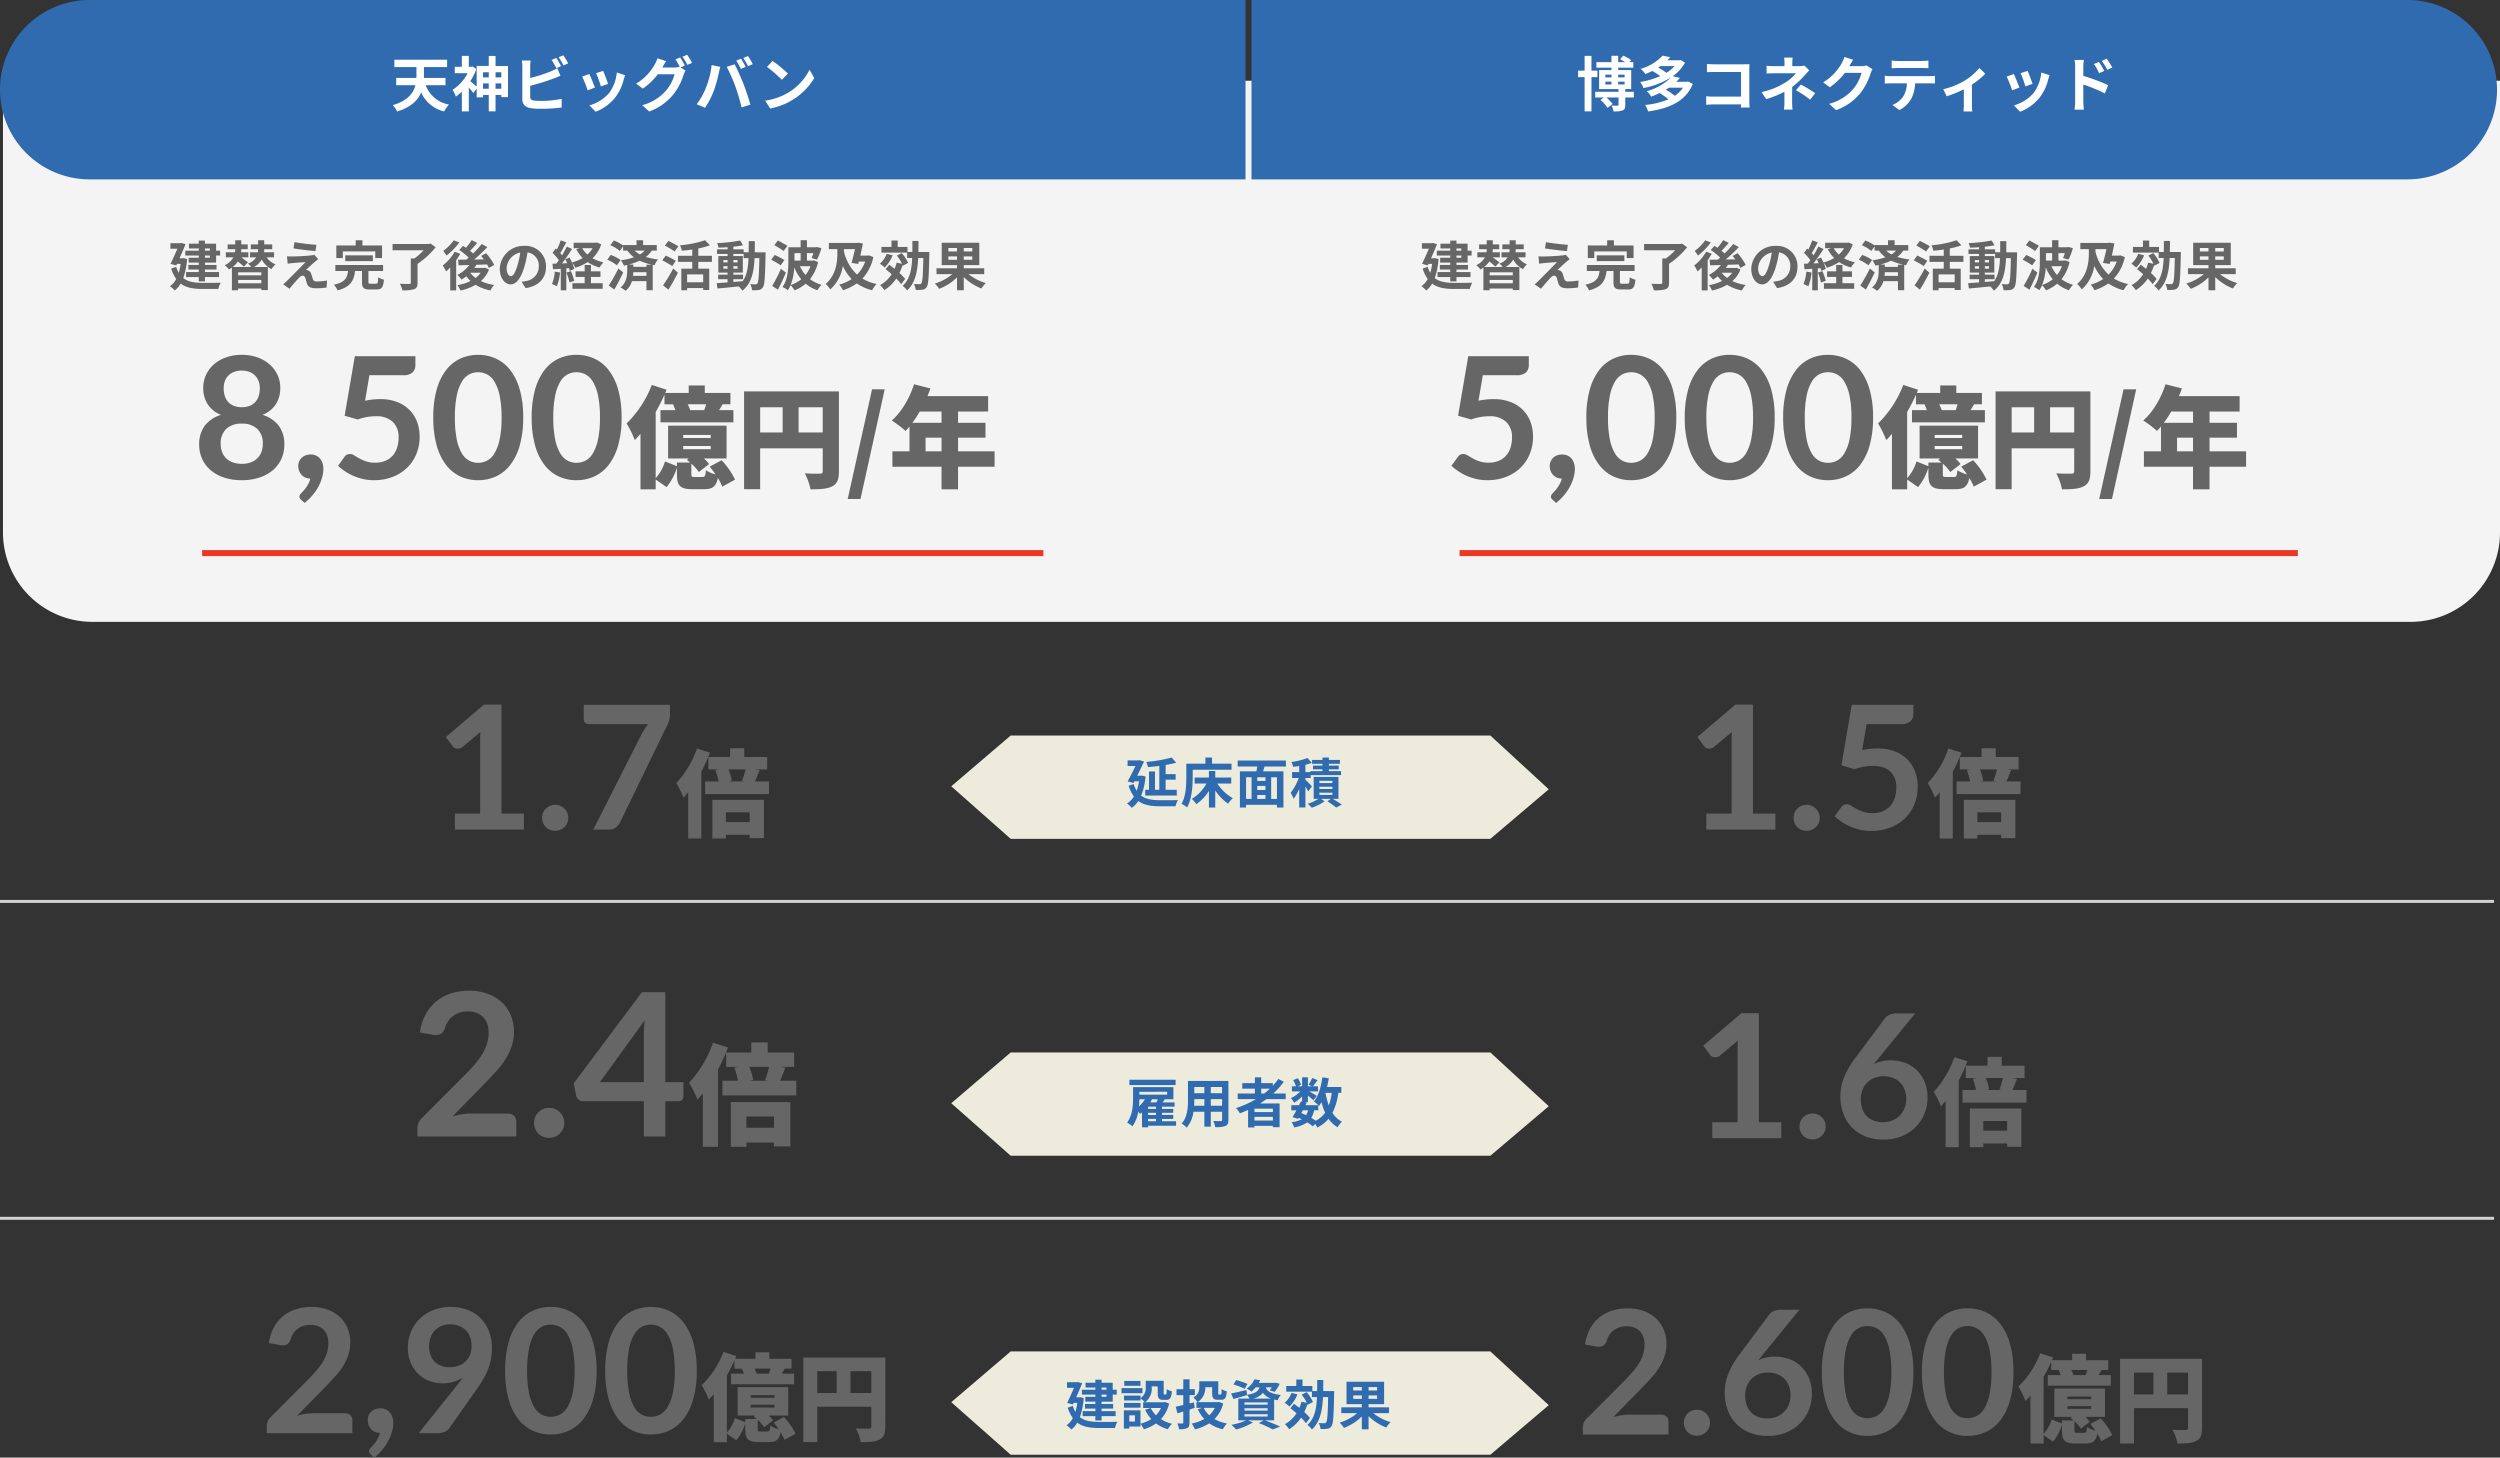 <?xml version="1.0" encoding="UTF-8"?> <svg xmlns="http://www.w3.org/2000/svg" width="840" height="489.764" viewBox="0 0 840 489.764"><rect x="0" y="0" width="840" height="489.764" fill="#333333" stroke="none"/><g transform="translate(-230 -3092)"><path d="M231,3270.687V3119h839v151.687a30.051,30.051,0,0,1-29.964,30.137H260.964A30.051,30.051,0,0,1,231,3270.687Z" transform="translate(-0.001 0.123)" fill="#f4f4f4"></path><path d="M259.964,3092H648.5v60.273H259.964a30.137,30.137,0,0,1,0-60.273Z" transform="translate(0 0)" fill="#306baf"></path><path d="M-53.38-7.06V-9.5h-7.24v-3.66h7.78v-2.46H-70.56v2.46h7.42V-9.5h-6.8v2.44h6.46c-.66,2.6-2.54,5.22-7.62,6.7a8.544,8.544,0,0,1,1.48,2.14c4.7-1.44,6.98-3.82,8.06-6.4a11.359,11.359,0,0,0,7.72,6.38A10.572,10.572,0,0,1-52.2-.56a10.208,10.208,0,0,1-7.84-6.5Zm16.82,1.18V-7.66h1.94v1.78Zm-4.2,0V-7.66h1.92v1.78Zm1.92-5.52v1.72h-1.92V-11.4Zm4.22,0v1.72h-1.94V-11.4Zm-1.94-2.12V-16.9h-2.28v3.36H-42.9v6.96c-.54-.48-1.54-1.36-2.14-1.82A19.606,19.606,0,0,0-43-12.5l-1.3-.84-.42.1h-.82v-3.68h-2.34v3.68h-2.38v2.14h4.34A14.841,14.841,0,0,1-51-5.5a9.135,9.135,0,0,1,1.1,2.26A15.031,15.031,0,0,0-47.88-4.9V1.74h2.34v-8a22.683,22.683,0,0,1,1.52,1.84l1.12-1.52v2.96h2.14v-.78h1.92V1.72h2.28V-3.76h1.94v.7h2.24V-13.52Zm20.42-2.68-1.58.64a23.936,23.936,0,0,1,1.56,2.78l1.62-.68C-14.92-14.2-15.64-15.46-16.14-16.2Zm2.36-.9-1.58.64a21.2,21.2,0,0,1,1.62,2.76l1.58-.68A22.078,22.078,0,0,0-13.78-17.1Zm-10.98,1.76h-2.96a16.548,16.548,0,0,1,.16,2.08v10.9c0,1.72,1,2.68,2.74,3a22.263,22.263,0,0,0,3.36.22A56.833,56.833,0,0,0-14.34.44V-2.48a33.882,33.882,0,0,1-6.96.7,18.7,18.7,0,0,1-2.32-.12c-.9-.18-1.3-.4-1.3-1.26v-3.7A69.034,69.034,0,0,0-17.08-9.3c.66-.24,1.56-.62,2.34-.94l-1.08-2.54A12.934,12.934,0,0,1-18-11.7a50.439,50.439,0,0,1-6.92,2.22v-3.78A15.025,15.025,0,0,1-24.76-15.34ZM-.4-11.88l-2.38.78A33.312,33.312,0,0,1-1.16-6.66l2.4-.84C.96-8.42-.02-11.02-.4-11.88Zm7.38,1.46-2.8-.9A13.679,13.679,0,0,1,1.62-4.46,13.457,13.457,0,0,1-5.02-.28l2.1,2.14A15.619,15.619,0,0,0,3.78-3.1,16.127,16.127,0,0,0,6.5-8.96C6.62-9.36,6.74-9.78,6.98-10.42Zm-12.02-.4-2.4.86A40.4,40.4,0,0,1-5.62-5.34l2.44-.92C-3.58-7.38-4.54-9.8-5.04-10.82Zm30.52-5.56-1.58.64a23.192,23.192,0,0,1,1.46,2.58l-.14-.08a6.3,6.3,0,0,1-1.74.24h-4c.02-.04.04-.06.06-.1a20.749,20.749,0,0,1,1.22-2.04l-2.94-.96a9.05,9.05,0,0,1-.9,2.08,17.3,17.3,0,0,1-6.24,6.44L12.92-5.9a22.472,22.472,0,0,0,5.06-4.84H23.6A14.148,14.148,0,0,1,20.76-5.3,16,16,0,0,1,12.7-.34l2.36,2.12a18.627,18.627,0,0,0,8.06-5.66,20.306,20.306,0,0,0,3.5-6.66,8.007,8.007,0,0,1,.66-1.44l-1.7-1.04,1.48-.62A25.424,25.424,0,0,0,25.48-16.38Zm2.36-.9-1.58.64a21.2,21.2,0,0,1,1.62,2.76l1.58-.68A28.556,28.556,0,0,0,27.84-17.28ZM45.9-15.96l-1.58.66a25.3,25.3,0,0,1,1.56,2.78l1.6-.7C47.1-13.96,46.4-15.22,45.9-15.96Zm2.36-.9-1.58.66a20.843,20.843,0,0,1,1.6,2.74l1.6-.68A31.282,31.282,0,0,0,48.26-16.86ZM34.14-6.22A24.1,24.1,0,0,1,31.02-.66L33.82.52A27.5,27.5,0,0,0,36.78-5.2a46.565,46.565,0,0,0,1.7-6.02c.08-.44.3-1.42.48-2l-2.92-.6A28.818,28.818,0,0,1,34.14-6.22Zm9.88-.42A61.8,61.8,0,0,1,46.1.42l2.96-.96c-.56-1.98-1.62-5.18-2.32-6.98-.76-1.94-2.14-5.02-2.96-6.56l-2.66.86A56.027,56.027,0,0,1,44.02-6.64Zm12.5-8.56-1.88,2a41.585,41.585,0,0,1,5,4.32l2.04-2.08A40.393,40.393,0,0,0,56.52-15.2ZM54.02-1.88,55.7.76a21.659,21.659,0,0,0,7.42-2.82,21.267,21.267,0,0,0,7.4-7.4l-1.56-2.82A18.832,18.832,0,0,1,61.68-4.5,20.614,20.614,0,0,1,54.02-1.88Z" transform="translate(433.063 3127.686)" fill="#fff"></path><path d="M1039.537,3152.272H651V3092h388.537a30.137,30.137,0,0,1,0,60.273Z" transform="translate(-0.5 0)" fill="#306baf"></path><path d="M731.135,3372.737H569.976L550,3355.077l19.976-17.058H731.135l19.626,18.062Z" transform="translate(-0.38 1.118)" fill="#edebdc"></path><path d="M731.135,3478.736H569.976L550,3461.077l19.976-17.059H731.135l19.626,18.062Z" transform="translate(-0.38 1.601)" fill="#edebdc"></path><path d="M731.135,3578.737H569.976L550,3561.077l19.976-17.058H731.135l19.626,18.063Z" transform="translate(-0.38 2.055)" fill="#edebdc"></path><path d="M-83.86-9.78v-2.16h-2v-4.98h-2.3v4.98h-2.18v2.16h2.18V1.72h2.3V-9.78Zm2.68,1.54h2.04v.94h-2.04Zm0-2.36h2.04v.92h-2.04Zm6.46,0v.92h-2.16v-.92Zm0,3.3h-2.16v-.94h2.16Zm3.1,2.46H-74.5v-.92h2v-6.38h-4.38v-.82h5.08v-1.86h-1.3l.56-.7A16.123,16.123,0,0,0-75.18-17l-1.04,1.22c.5.28,1.12.62,1.66.96h-2.32v-2.12h-2.26v2.12H-84.2v1.86h5.06v.82h-4.14v6.38h6.52v.92H-84.6v1.9h2.94l-1.16.82A14.822,14.822,0,0,1-80.44.54l1.7-1.3a15.23,15.23,0,0,0-2.12-2.18h4.1V-.48c0,.22-.08.28-.34.3-.28,0-1.18,0-2-.02a7.671,7.671,0,0,1,.66,1.94,7.924,7.924,0,0,0,3.02-.32c.74-.3.92-.82.92-1.84V-2.94h2.88Zm16.5-1.38A9.669,9.669,0,0,1-57.88-3.5a17.4,17.4,0,0,0-3-2.04c.38-.22.72-.44,1.06-.68Zm-2.8-7.26a12.457,12.457,0,0,1-2.76,2.26,16.471,16.471,0,0,0-2.76-1.74c.26-.18.5-.34.74-.52ZM-53.4-8.3l-.4.1h-3.58a15.386,15.386,0,0,0,1.24-1.32l-2.4-.56a13.682,13.682,0,0,0,4.12-4.58l-1.52-.88-.4.1h-4q.51-.51.96-1.02L-61.96-17a15.861,15.861,0,0,1-7.38,4.44,8.337,8.337,0,0,1,1.6,1.76,22.162,22.162,0,0,0,2.3-1.04,22.893,22.893,0,0,1,2.68,1.72A26.806,26.806,0,0,1-69.5-8.14,8.406,8.406,0,0,1-68.4-6.1a26.473,26.473,0,0,0,9.28-3.58,18.213,18.213,0,0,1-8.16,4.62,6.817,6.817,0,0,1,1.46,1.84,25.073,25.073,0,0,0,2.86-1.2,21.286,21.286,0,0,1,2.94,2.1,25.944,25.944,0,0,1-7.8,1.9,9.378,9.378,0,0,1,1,2.18c6.86-.94,12.6-3.3,15.02-9.24Zm6.34-5.9v2.78c.56-.04,1.64-.08,2.48-.08h8.98v8.28h-9.22c-.9,0-1.8-.06-2.5-.12V-.48c.66-.06,1.8-.12,2.58-.12h9.12c0,.38,0,.72-.02,1.04h2.9c-.04-.6-.08-1.66-.08-2.36V-12.28c0-.58.04-1.38.06-1.84-.34.02-1.18.04-1.76.04H-44.6C-45.28-14.08-46.32-14.12-47.06-14.2Zm28.8-2.14h-2.86A12.92,12.92,0,0,1-21-14.5v1.04h-3.46a18.815,18.815,0,0,1-2.56-.14v2.62c.62-.06,1.88-.08,2.6-.08h7.24a13.22,13.22,0,0,1-3.36,2.98A24.839,24.839,0,0,1-28.7-4.74l1.54,2.36a35.116,35.116,0,0,0,6.14-2.46v3.42a23.039,23.039,0,0,1-.16,2.56h2.88c-.06-.62-.14-1.76-.14-2.56,0-1.26.02-3.44.02-5.04a30.181,30.181,0,0,0,4.2-3.92c.44-.48,1.04-1.16,1.56-1.66l-1.66-1.62a6,6,0,0,1-1.66.2h-2.4V-14.5A16.392,16.392,0,0,1-18.26-16.34Zm5.88,14.16,1.68-2.2a45.085,45.085,0,0,0-4.8-2.9l-1.66,1.92A31.456,31.456,0,0,1-12.38-2.18ZM2.06-15.6l-2.92-.96a9.622,9.622,0,0,1-.9,2.1A17.61,17.61,0,0,1-8-8.02l2.24,1.66A22.8,22.8,0,0,0-.72-11.2H4.9A14.217,14.217,0,0,1,2.06-5.74,15.939,15.939,0,0,1-6-.8l2.36,2.12A18.675,18.675,0,0,0,4.44-4.32,20.868,20.868,0,0,0,7.92-11a8.008,8.008,0,0,1,.66-1.44L6.54-13.7a6.413,6.413,0,0,1-1.74.24H.78c.02-.04.04-.06.06-.1C1.08-14,1.6-14.9,2.06-15.6Zm12.96.26v2.58c.62-.04,1.46-.08,2.16-.08H25.2c.7,0,1.48.04,2.16.08v-2.58a15.669,15.669,0,0,1-2.16.14H17.16A15.382,15.382,0,0,1,15.02-15.34ZM12.7-10.22V-7.6c.56-.04,1.32-.08,1.92-.08h5.5a8.6,8.6,0,0,1-1.24,4.42A8.308,8.308,0,0,1,15.26-.4L17.6,1.3a9.6,9.6,0,0,0,4.02-3.84A12.688,12.688,0,0,0,22.9-7.68h4.82c.56,0,1.32.02,1.82.06v-2.6a15.125,15.125,0,0,1-1.82.12H14.62C14-10.1,13.3-10.16,12.7-10.22ZM32.34-5.7l1.18,2.36a41.724,41.724,0,0,0,5.74-2.34V-.4c0,.7-.06,1.76-.1,2.16h2.96A11.135,11.135,0,0,1,41.98-.4V-7.26a26.216,26.216,0,0,0,4.48-3.64l-1.98-1.94A20.837,20.837,0,0,1,39.5-8.56,26.409,26.409,0,0,1,32.34-5.7ZM60.7-11.88l-2.38.78a33.312,33.312,0,0,1,1.62,4.44l2.4-.84C62.06-8.42,61.08-11.02,60.7-11.88Zm7.38,1.46-2.8-.9a13.679,13.679,0,0,1-2.56,6.86A13.457,13.457,0,0,1,56.08-.28l2.1,2.14a15.619,15.619,0,0,0,6.7-4.96A16.127,16.127,0,0,0,67.6-8.96C67.72-9.36,67.84-9.78,68.08-10.42Zm-12.02-.4-2.4.86a40.4,40.4,0,0,1,1.82,4.62l2.44-.92C57.52-7.38,56.56-9.8,56.06-10.82Zm28.58-4.06-1.68.7a17.134,17.134,0,0,1,1.76,3.1l1.74-.78C86-12.76,85.2-14.04,84.64-14.88Zm2.62-1.1-1.66.78a18.727,18.727,0,0,1,1.86,3l1.68-.82A26.488,26.488,0,0,0,87.26-15.98ZM76.66-1.62a21.656,21.656,0,0,1-.2,2.78H79.6c-.1-.82-.2-2.22-.2-2.78V-7.28A53.579,53.579,0,0,1,86.64-4.3l1.12-2.78A69.58,69.58,0,0,0,79.4-10.2v-2.92a21.75,21.75,0,0,1,.18-2.42H76.46a14.113,14.113,0,0,1,.2,2.42Z" transform="translate(850.589 3127.686)" fill="#fff"></path><path d="M-123.624-12.474v.738h-1.638v-.738Zm0,3.114h-1.638V-10.1h1.638Zm-3.726-2.376h-4.518V-10.1h4.518v.738h-3.384v1.62h3.384v.792h-3.492V-5.4h3.492v.846h-4.266V-2.88h4.266v1.458h2.088V-2.88h4.716V-4.554h-4.716V-5.4h3.888V-6.948h-3.888V-7.74h3.744V-10.1h1.35v-1.638h-1.35v-2.358h-3.744V-15.12h-2.088v1.026h-3.294v1.62h3.294Zm-5.184,2.5-.378.054h-.9c.738-1.638,1.476-3.348,2.016-4.752l-1.458-.4-.324.072h-3.294v1.872h2.34c-.666,1.566-1.53,3.51-2.3,5.094l1.944.5.234-.522h1.224a18.991,18.991,0,0,1-.63,3.024,8.866,8.866,0,0,1-.882-2.034l-1.674.612a12.14,12.14,0,0,0,1.692,3.492A6.908,6.908,0,0,1-137.034.2a7.593,7.593,0,0,1,1.6,1.44,7.691,7.691,0,0,0,2-2.322c1.908,1.44,4.356,1.8,7.4,1.8h5.256a7.554,7.554,0,0,1,.828-2.088c-1.314.054-4.968.054-6.03.054-2.628-.018-4.9-.288-6.57-1.62a24.669,24.669,0,0,0,1.278-6.408Zm26.208,5.778h-7.794V-4.464h7.794ZM-114.12-.792V-1.908h7.794V-.792ZM-102.042-9.5V-11.2h-3.366a8.4,8.4,0,0,0,.054-.936v-.09h2.7v-1.62h-2.7v-1.4h-2.052v1.4h-2.448v1.62h2.448v.054a6.189,6.189,0,0,1-.072.972h-2.646V-9.5h2.052A5.048,5.048,0,0,1-110.826-7.4a6.817,6.817,0,0,1,1.116,1.152h-6.246A7.614,7.614,0,0,0-114.21-8.1a26.224,26.224,0,0,1,2.016,1.71l1.368-1.44c-.522-.414-1.44-1.08-2.232-1.674h2.376V-11.2h-2.448a10.18,10.18,0,0,0,.072-1.026h2.16v-1.62h-2.16v-1.4h-2.034v1.4h-2.556v1.62h2.556a6.985,6.985,0,0,1-.09,1.026h-3.06V-9.5h2.52a6,6,0,0,1-2.9,2.628A7.229,7.229,0,0,1-117.2-5.418c.342-.2.684-.414.99-.63V1.566h2.088V.99h7.794v.5h2.2v-7.74h-4.662a7.009,7.009,0,0,0,2.61-2.5,7.909,7.909,0,0,0,3.258,3.222,7.785,7.785,0,0,1,1.35-1.62,6.746,6.746,0,0,1-2.97-2.358Zm6.858-5.094-.342,2.088c2.142.36,5.508.756,7.4.9l.288-2.106C-89.712-13.842-93.168-14.22-95.184-14.6Zm7.974,5.724-1.314-1.494a5.769,5.769,0,0,1-1.026.2c-1.494.2-5.58.378-6.426.378A15.932,15.932,0,0,1-97.7-9.846l.216,2.484c.378-.054.918-.144,1.548-.2,1.026-.09,3.186-.288,4.446-.324-1.638,1.728-5.328,5.4-6.246,6.336-.486.468-.918.846-1.242,1.116l2.124,1.494c1.242-1.584,2.592-3.06,3.2-3.69a1.91,1.91,0,0,1,1.188-.72c.36,0,.756.234.954.864.126.45.342,1.3.522,1.836C-90.54.522-89.622.9-87.912.9A26.287,26.287,0,0,0-84.384.63l.144-2.358a18.563,18.563,0,0,1-3.528.324,1.144,1.144,0,0,1-1.26-.846c-.162-.468-.36-1.152-.522-1.638a1.709,1.709,0,0,0-1.08-1.224,1.976,1.976,0,0,0-.684-.126c.432-.468,2.106-2.016,2.934-2.718C-88.056-8.226-87.678-8.55-87.21-8.874Zm8.262-2.628H-68.04v2.25h2.286V-13.5H-72.36v-1.728h-2.268V-13.5h-6.5v4.248h2.178Zm10.1,3.276V-10.17h-9.27v1.944Zm-.738,7.578c-.648,0-.756-.072-.756-.648V-4.914h4.932V-6.93H-81.45v2.016h4.266c-.27,2.232-.918,3.78-4.77,4.608A6.683,6.683,0,0,1-80.712,1.6c4.518-1.188,5.508-3.42,5.868-6.516h2.34V-1.26C-72.5.684-72,1.3-69.912,1.3h2.3c1.71,0,2.25-.684,2.484-3.294a6.814,6.814,0,0,1-1.926-.81c-.072,1.872-.162,2.16-.756,2.16Zm20.16-13.482-.522.144H-62.226v2.106h10.44A20.663,20.663,0,0,1-54.9-9.126h-1.206V-.972c0,.306-.126.4-.522.4-.414.018-1.89.018-3.15-.054a9.079,9.079,0,0,1,.846,2.2,12.647,12.647,0,0,0,3.906-.36c.882-.324,1.188-.9,1.188-2.142v-6.39a27.579,27.579,0,0,0,6.084-5.562Zm7.74-1.1a15.04,15.04,0,0,1-3.528,3.564A16.38,16.38,0,0,1-44.1-10.1a22.129,22.129,0,0,0,4.3-4.392Zm.324,3.834a15.354,15.354,0,0,1-4.014,4.626,13,13,0,0,1,1.116,2,15.936,15.936,0,0,0,1.4-1.332V1.6h2V-8.514a24.121,24.121,0,0,0,1.368-2.178Zm5.256,7.056h3.492a8.015,8.015,0,0,1-1.728,1.764A8.219,8.219,0,0,1-36.126-4.32Zm4.95-1.674-.342.072h-3.258c.252-.342.486-.7.7-1.062,1.17-.036,2.394-.072,3.582-.126A10.392,10.392,0,0,1-29.88-5.94l1.8-1.008a17.747,17.747,0,0,0-2.736-3.942l-1.656.918c.306.36.612.738.9,1.152l-3.222.054a57.525,57.525,0,0,0,4.41-4.176l-1.89-1.044a32.3,32.3,0,0,1-2.9,3.186,13.533,13.533,0,0,0-1.026-.9c.756-.756,1.638-1.728,2.412-2.646L-35.64-15.3a19.637,19.637,0,0,1-1.926,2.592c-.342-.234-.684-.45-.99-.648l-1.278,1.386a20.476,20.476,0,0,1,3.168,2.556c-.252.234-.522.468-.774.684-1.026.018-1.962.018-2.772.018l.18,1.89,3.6-.108A11.619,11.619,0,0,1-40.446-3.6,12.476,12.476,0,0,1-39.06-2.016a17.411,17.411,0,0,0,1.62-1.116,9.805,9.805,0,0,0,1.422,1.566,15.562,15.562,0,0,1-4.428,1.4A6.962,6.962,0,0,1-39.42,1.656,17.592,17.592,0,0,0-34.326-.27a14.58,14.58,0,0,0,4.968,1.89A8,8,0,0,1-28.08-.216,16.151,16.151,0,0,1-32.562-1.53a9.832,9.832,0,0,0,2.736-3.888Zm20.484-.324a6.855,6.855,0,0,0-7.272-7.02,8,8,0,0,0-8.262,7.7c0,3.042,1.656,5.238,3.654,5.238,1.962,0,3.51-2.232,4.59-5.868a36.4,36.4,0,0,0,1.08-4.878A4.45,4.45,0,0,1-13.1-6.408a4.885,4.885,0,0,1-4.1,4.824,13.844,13.844,0,0,1-1.674.288l1.35,2.142C-13,.144-10.674-2.538-10.674-6.336Zm-13.23.45a5.666,5.666,0,0,1,4.572-5.22,27.019,27.019,0,0,1-.954,4.356c-.738,2.43-1.44,3.564-2.2,3.564C-23.184-3.186-23.9-4.068-23.9-5.886Zm16.182,1.17A13.087,13.087,0,0,1-8.676-.54,10.58,10.58,0,0,1-7.038.234,16.642,16.642,0,0,0-5.958-4.41Zm3.906.324A21.3,21.3,0,0,1-2.772-1.044l1.584-.576A19.845,19.845,0,0,0-2.3-4.86ZM4.428-2.916h3.2v-1.89h-3.2V-6.948H2.322v2.142H-.738v1.89h3.06V-.81H-1.8V1.062H8.37V-.81H4.428Zm.558-9.666A9.1,9.1,0,0,1,3.222-10.44a8.153,8.153,0,0,1-1.728-2.142Zm1.458-1.926-.378.09H-1.386v1.836H.666L-.486-12.2A11.668,11.668,0,0,0,1.638-9.27,13.8,13.8,0,0,1-1.944-7.776a17.749,17.749,0,0,0-.828-1.656l-1.422.594c.216.4.432.846.63,1.3l-1.728.072c1.134-1.458,2.376-3.276,3.366-4.842l-1.746-.81a32.643,32.643,0,0,1-1.6,2.916c-.18-.216-.378-.468-.612-.72.648-1.008,1.368-2.394,2.016-3.618l-1.854-.684A22.818,22.818,0,0,1-7.038-12.1c-.144-.126-.288-.252-.414-.36L-8.478-11A17.663,17.663,0,0,1-6.354-8.55c-.288.414-.576.81-.846,1.152l-1.3.054.18,1.854,2.61-.162V1.584h1.854V-5.778l.918-.072a8.63,8.63,0,0,1,.234.918l1.512-.684A10.746,10.746,0,0,0-1.926-7.74,8.391,8.391,0,0,1-.792-6.012a16.14,16.14,0,0,0,4.1-1.89A13.187,13.187,0,0,0,7.326-6.1,8.6,8.6,0,0,1,8.64-7.83,12.846,12.846,0,0,1,4.95-9.2,11.425,11.425,0,0,0,7.884-13.86Zm7.2,8.748A57.19,57.19,0,0,1,10.422-.018l1.872,1.332C13.3-.45,14.364-2.52,15.264-4.428ZM14.382-8.6a12.559,12.559,0,0,0-3.33-1.71l-1.134,1.6a13.98,13.98,0,0,1,3.24,1.89Zm8.694,1.566V-6.3h-4.41v-.792H17.154A21.607,21.607,0,0,0,20.79-8.37a19.044,19.044,0,0,0,4.158,1.332ZM18.558-3.276a10.544,10.544,0,0,0,.108-1.242h4.41v1.242Zm3.906-8.5a6.99,6.99,0,0,1-1.566,1.3,9.261,9.261,0,0,1-1.8-1.3Zm4.086,0v-1.854H21.96v-1.6H19.746v1.6H15.228v.126a14.552,14.552,0,0,0-3.114-1.656l-1.17,1.584a12.361,12.361,0,0,1,3.186,1.944l1.1-1.566v1.422h1.4a11.1,11.1,0,0,0,2.25,2.25A22.448,22.448,0,0,1,14.49-8.514a8.852,8.852,0,0,1,1.008,1.8c.378-.072.756-.162,1.116-.252V-5c0,1.53-.234,4.032-2.25,5.616a9.1,9.1,0,0,1,1.71,1.134A6.641,6.641,0,0,0,18.2-1.512h4.878V1.53h2.106V-6.984l.648.126a5.24,5.24,0,0,1,1.152-1.926A25.273,25.273,0,0,1,22.86-9.63a8.761,8.761,0,0,0,2.016-2.142Zm7.254-1.44c-.774-.5-2.34-1.3-3.348-1.8L29.25-13.464a37.25,37.25,0,0,1,3.276,1.98Zm-.864,4.86c-.792-.486-2.394-1.26-3.384-1.746L28.4-8.514c1.062.576,2.61,1.422,3.348,1.944Zm-2.484,9.72c1.1-1.746,2.232-3.8,3.186-5.688L32.076-5.76a53.2,53.2,0,0,1-3.42,5.67ZM42.138-1.116h-5.4V-3.762h5.4Zm2.934-6.858v-2.052H40.5v-2.466a24.56,24.56,0,0,0,3.906-1.062l-1.638-1.692a35.587,35.587,0,0,1-8.424,1.692,7.646,7.646,0,0,1,.63,1.836c1.116-.108,2.322-.234,3.492-.414v2.106H33.678v2.052h4.788v2.268H34.794V1.566h1.944V.828h5.4v.648h2.034V-5.706H40.5V-7.974Zm7.2,5.814H55.53V-3.672H52.272v-.7h3.186V-9.936H52.272v-.7h3.456v1.4h1.638c-.126,3.222-.558,5.8-1.962,7.74-1.044.09-2.106.18-3.132.252ZM48.924-5.706v-.81h1.4v.81Zm4.752-.81v.81h-1.4v-.81Zm-1.4-1.278v-.792h1.4v.792Zm-3.348-.792h1.4v.792h-1.4Zm10.53-2.61c.036-1.188.036-2.448.036-3.762H57.438c0,1.332,0,2.574-.018,3.762H55.728v-.99H52.272v-.882c1.17-.126,2.286-.288,3.24-.486l-.936-1.6a55.77,55.77,0,0,1-7.758.882,6.667,6.667,0,0,1,.468,1.512c.972-.018,2-.072,3.042-.144v.72H46.782v1.548h3.546v.7h-3.1v5.562h3.1v.7H47.16V-2.16h3.168v1.08c-1.386.09-2.646.18-3.654.252l.252,1.8C48.87.81,51.462.54,54.054.27a7.013,7.013,0,0,1,1.26,1.422C58.338-.7,59.166-4.41,59.4-9.234h1.62c-.108,5.814-.288,8.01-.666,8.5a.654.654,0,0,1-.612.306c-.342,0-1.026-.018-1.818-.09a5.011,5.011,0,0,1,.63,2.052,12.075,12.075,0,0,0,2.232-.072,2.009,2.009,0,0,0,1.422-.9c.576-.828.72-3.438.882-10.8,0-.252.018-.954.018-.954Zm10.98-2.178c-.738-.486-2.232-1.278-3.2-1.782L66.042-13.59a30.867,30.867,0,0,1,3.132,1.962ZM69.426-8.6A28.829,28.829,0,0,0,66.168-10.3L64.98-8.712a25.155,25.155,0,0,1,3.2,1.89Zm-1.17,2.952A48.017,48.017,0,0,1,65.322.09l1.926,1.278c.918-1.746,1.89-3.816,2.682-5.742ZM71.532-.216a18.668,18.668,0,0,0,1.206-5.922A15.514,15.514,0,0,0,75.1-2.124,11.519,11.519,0,0,1,71.532-.216ZM74.88-10.908v2.5H72.81v-2.5Zm3.294,4.392a9.345,9.345,0,0,1-1.656,2.934,11.808,11.808,0,0,1-1.872-2.934Zm1.242-1.962-.378.072H77v-2.5h2.16a13.157,13.157,0,0,1-.63,1.638l1.854.54a22.064,22.064,0,0,0,1.476-3.87L80.3-12.978l-.36.09H77v-2.376H74.88v2.376H70.758V-8.3c0,2.61-.162,6.246-1.98,8.766a8.044,8.044,0,0,1,1.8,1.062,8.516,8.516,0,0,0,.936-1.692,10.815,10.815,0,0,1,1.314,1.746A12.381,12.381,0,0,0,76.572-.648a12.1,12.1,0,0,0,3.96,2.2A8.914,8.914,0,0,1,81.9-.27a11.94,11.94,0,0,1-3.87-1.89A14.558,14.558,0,0,0,80.748-7.9Zm13.716-3.78C92.808-10.8,92.394-9.072,92-7.614l2.25.324.2-.792H96.57a11.593,11.593,0,0,1-2.736,4.374,15.316,15.316,0,0,1-4.41-7.812v-.738Zm4.7,2.088-.4.09h-2.5c.324-1.4.648-2.826.864-4.086l-1.656-.27-.378.09h-9.4v2.088h2.862v1.206c0,2.934-.36,7.434-3.924,10.494a9.512,9.512,0,0,1,1.548,1.836,13.367,13.367,0,0,0,4.212-7.9,15.072,15.072,0,0,0,2.97,4.41A13.83,13.83,0,0,1,87.84-.342a8.87,8.87,0,0,1,1.26,1.89A17.042,17.042,0,0,0,93.762-.738a15.63,15.63,0,0,0,5.13,2.286A9.589,9.589,0,0,1,100.386-.54a15.486,15.486,0,0,1-4.752-1.836,14.93,14.93,0,0,0,3.672-7.218Zm5.976-.522a8.329,8.329,0,0,1-2.3,3.33,14.926,14.926,0,0,1,1.62,1.278,11.828,11.828,0,0,0,2.664-4.1ZM110-2.232a16.075,16.075,0,0,0-1.926-2.016,16.352,16.352,0,0,0,1.062-2.628l.072.2,1.782-.954a13.012,13.012,0,0,0-2.124-3.294l-1.656.828a14.59,14.59,0,0,1,1.728,2.754l-1.782-.378a14.754,14.754,0,0,1-.72,2.07c-.612-.486-1.224-.954-1.8-1.368l-1.206,1.494c.648.5,1.35,1.08,2.034,1.692A10.514,10.514,0,0,1,101.574-.18a11.518,11.518,0,0,1,1.44,1.71,13.533,13.533,0,0,0,4-3.906,14.128,14.128,0,0,1,1.638,1.89Zm4.446-9.072c.018-1.188.036-2.43.036-3.708h-2.052c0,1.3,0,2.538-.018,3.708h-1.62V-13H107.5v-2.16h-2.088V-13h-3.384v1.908h8.64V-9.27h1.692c-.18,4.032-.828,7.218-3.222,9.342a6.5,6.5,0,0,1,1.512,1.548c2.718-2.484,3.492-6.264,3.726-10.89H116.1c-.108,5.8-.27,7.992-.648,8.478a.664.664,0,0,1-.63.306c-.342,0-1.08-.018-1.89-.072a4.939,4.939,0,0,1,.612,2,12.693,12.693,0,0,0,2.286-.072,1.819,1.819,0,0,0,1.4-.882c.594-.81.738-3.438.882-10.836.018-.27.018-.954.018-.954Zm10.08,2.628V-9.828h2.9v1.152Zm0-3.96h2.9v1.152h-2.9Zm8.028,1.152H129.69v-1.152h2.862Zm0,2.808H129.69V-9.828h2.862Zm4.014,4.806V-5.832H129.69V-6.894h5.22v-7.524H122.274v7.524h5.148v1.062h-6.894V-3.87h5.328A16.136,16.136,0,0,1,119.97-.7a11.1,11.1,0,0,1,1.458,1.782,17.285,17.285,0,0,0,5.994-3.852V1.566h2.268V-2.862A18.06,18.06,0,0,0,135.648.972a8.651,8.651,0,0,1,1.44-1.818,17.639,17.639,0,0,1-5.832-3.024Z" transform="translate(424.132 3187.968)" fill="#666"></path><path d="M-123.624-12.474v.738h-1.638v-.738Zm0,3.114h-1.638V-10.1h1.638Zm-3.726-2.376h-4.518V-10.1h4.518v.738h-3.384v1.62h3.384v.792h-3.492V-5.4h3.492v.846h-4.266V-2.88h4.266v1.458h2.088V-2.88h4.716V-4.554h-4.716V-5.4h3.888V-6.948h-3.888V-7.74h3.744V-10.1h1.35v-1.638h-1.35v-2.358h-3.744V-15.12h-2.088v1.026h-3.294v1.62h3.294Zm-5.184,2.5-.378.054h-.9c.738-1.638,1.476-3.348,2.016-4.752l-1.458-.4-.324.072h-3.294v1.872h2.34c-.666,1.566-1.53,3.51-2.3,5.094l1.944.5.234-.522h1.224a18.991,18.991,0,0,1-.63,3.024,8.866,8.866,0,0,1-.882-2.034l-1.674.612a12.14,12.14,0,0,0,1.692,3.492A6.908,6.908,0,0,1-137.034.2a7.593,7.593,0,0,1,1.6,1.44,7.691,7.691,0,0,0,2-2.322c1.908,1.44,4.356,1.8,7.4,1.8h5.256a7.554,7.554,0,0,1,.828-2.088c-1.314.054-4.968.054-6.03.054-2.628-.018-4.9-.288-6.57-1.62a24.669,24.669,0,0,0,1.278-6.408Zm26.208,5.778h-7.794V-4.464h7.794ZM-114.12-.792V-1.908h7.794V-.792ZM-102.042-9.5V-11.2h-3.366a8.4,8.4,0,0,0,.054-.936v-.09h2.7v-1.62h-2.7v-1.4h-2.052v1.4h-2.448v1.62h2.448v.054a6.189,6.189,0,0,1-.072.972h-2.646V-9.5h2.052A5.048,5.048,0,0,1-110.826-7.4a6.817,6.817,0,0,1,1.116,1.152h-6.246A7.614,7.614,0,0,0-114.21-8.1a26.224,26.224,0,0,1,2.016,1.71l1.368-1.44c-.522-.414-1.44-1.08-2.232-1.674h2.376V-11.2h-2.448a10.18,10.18,0,0,0,.072-1.026h2.16v-1.62h-2.16v-1.4h-2.034v1.4h-2.556v1.62h2.556a6.985,6.985,0,0,1-.09,1.026h-3.06V-9.5h2.52a6,6,0,0,1-2.9,2.628A7.229,7.229,0,0,1-117.2-5.418c.342-.2.684-.414.99-.63V1.566h2.088V.99h7.794v.5h2.2v-7.74h-4.662a7.009,7.009,0,0,0,2.61-2.5,7.909,7.909,0,0,0,3.258,3.222,7.785,7.785,0,0,1,1.35-1.62,6.746,6.746,0,0,1-2.97-2.358Zm6.858-5.094-.342,2.088c2.142.36,5.508.756,7.4.9l.288-2.106C-89.712-13.842-93.168-14.22-95.184-14.6Zm7.974,5.724-1.314-1.494a5.769,5.769,0,0,1-1.026.2c-1.494.2-5.58.378-6.426.378A15.932,15.932,0,0,1-97.7-9.846l.216,2.484c.378-.054.918-.144,1.548-.2,1.026-.09,3.186-.288,4.446-.324-1.638,1.728-5.328,5.4-6.246,6.336-.486.468-.918.846-1.242,1.116l2.124,1.494c1.242-1.584,2.592-3.06,3.2-3.69a1.91,1.91,0,0,1,1.188-.72c.36,0,.756.234.954.864.126.45.342,1.3.522,1.836C-90.54.522-89.622.9-87.912.9A26.287,26.287,0,0,0-84.384.63l.144-2.358a18.563,18.563,0,0,1-3.528.324,1.144,1.144,0,0,1-1.26-.846c-.162-.468-.36-1.152-.522-1.638a1.709,1.709,0,0,0-1.08-1.224,1.976,1.976,0,0,0-.684-.126c.432-.468,2.106-2.016,2.934-2.718C-88.056-8.226-87.678-8.55-87.21-8.874Zm8.262-2.628H-68.04v2.25h2.286V-13.5H-72.36v-1.728h-2.268V-13.5h-6.5v4.248h2.178Zm10.1,3.276V-10.17h-9.27v1.944Zm-.738,7.578c-.648,0-.756-.072-.756-.648V-4.914h4.932V-6.93H-81.45v2.016h4.266c-.27,2.232-.918,3.78-4.77,4.608A6.683,6.683,0,0,1-80.712,1.6c4.518-1.188,5.508-3.42,5.868-6.516h2.34V-1.26C-72.5.684-72,1.3-69.912,1.3h2.3c1.71,0,2.25-.684,2.484-3.294a6.814,6.814,0,0,1-1.926-.81c-.072,1.872-.162,2.16-.756,2.16Zm20.16-13.482-.522.144H-62.226v2.106h10.44A20.663,20.663,0,0,1-54.9-9.126h-1.206V-.972c0,.306-.126.4-.522.4-.414.018-1.89.018-3.15-.054a9.079,9.079,0,0,1,.846,2.2,12.647,12.647,0,0,0,3.906-.36c.882-.324,1.188-.9,1.188-2.142v-6.39a27.579,27.579,0,0,0,6.084-5.562Zm7.74-1.1a15.04,15.04,0,0,1-3.528,3.564A16.38,16.38,0,0,1-44.1-10.1a22.129,22.129,0,0,0,4.3-4.392Zm.324,3.834a15.354,15.354,0,0,1-4.014,4.626,13,13,0,0,1,1.116,2,15.936,15.936,0,0,0,1.4-1.332V1.6h2V-8.514a24.121,24.121,0,0,0,1.368-2.178Zm5.256,7.056h3.492a8.015,8.015,0,0,1-1.728,1.764A8.219,8.219,0,0,1-36.126-4.32Zm4.95-1.674-.342.072h-3.258c.252-.342.486-.7.7-1.062,1.17-.036,2.394-.072,3.582-.126A10.392,10.392,0,0,1-29.88-5.94l1.8-1.008a17.747,17.747,0,0,0-2.736-3.942l-1.656.918c.306.36.612.738.9,1.152l-3.222.054a57.525,57.525,0,0,0,4.41-4.176l-1.89-1.044a32.3,32.3,0,0,1-2.9,3.186,13.533,13.533,0,0,0-1.026-.9c.756-.756,1.638-1.728,2.412-2.646L-35.64-15.3a19.637,19.637,0,0,1-1.926,2.592c-.342-.234-.684-.45-.99-.648l-1.278,1.386a20.476,20.476,0,0,1,3.168,2.556c-.252.234-.522.468-.774.684-1.026.018-1.962.018-2.772.018l.18,1.89,3.6-.108A11.619,11.619,0,0,1-40.446-3.6,12.476,12.476,0,0,1-39.06-2.016a17.411,17.411,0,0,0,1.62-1.116,9.805,9.805,0,0,0,1.422,1.566,15.562,15.562,0,0,1-4.428,1.4A6.962,6.962,0,0,1-39.42,1.656,17.592,17.592,0,0,0-34.326-.27a14.58,14.58,0,0,0,4.968,1.89A8,8,0,0,1-28.08-.216,16.151,16.151,0,0,1-32.562-1.53a9.832,9.832,0,0,0,2.736-3.888Zm20.484-.324a6.855,6.855,0,0,0-7.272-7.02,8,8,0,0,0-8.262,7.7c0,3.042,1.656,5.238,3.654,5.238,1.962,0,3.51-2.232,4.59-5.868a36.4,36.4,0,0,0,1.08-4.878A4.45,4.45,0,0,1-13.1-6.408a4.885,4.885,0,0,1-4.1,4.824,13.844,13.844,0,0,1-1.674.288l1.35,2.142C-13,.144-10.674-2.538-10.674-6.336Zm-13.23.45a5.666,5.666,0,0,1,4.572-5.22,27.019,27.019,0,0,1-.954,4.356c-.738,2.43-1.44,3.564-2.2,3.564C-23.184-3.186-23.9-4.068-23.9-5.886Zm16.182,1.17A13.087,13.087,0,0,1-8.676-.54,10.58,10.58,0,0,1-7.038.234,16.642,16.642,0,0,0-5.958-4.41Zm3.906.324A21.3,21.3,0,0,1-2.772-1.044l1.584-.576A19.845,19.845,0,0,0-2.3-4.86ZM4.428-2.916h3.2v-1.89h-3.2V-6.948H2.322v2.142H-.738v1.89h3.06V-.81H-1.8V1.062H8.37V-.81H4.428Zm.558-9.666A9.1,9.1,0,0,1,3.222-10.44a8.153,8.153,0,0,1-1.728-2.142Zm1.458-1.926-.378.09H-1.386v1.836H.666L-.486-12.2A11.668,11.668,0,0,0,1.638-9.27,13.8,13.8,0,0,1-1.944-7.776a17.749,17.749,0,0,0-.828-1.656l-1.422.594c.216.4.432.846.63,1.3l-1.728.072c1.134-1.458,2.376-3.276,3.366-4.842l-1.746-.81a32.643,32.643,0,0,1-1.6,2.916c-.18-.216-.378-.468-.612-.72.648-1.008,1.368-2.394,2.016-3.618l-1.854-.684A22.818,22.818,0,0,1-7.038-12.1c-.144-.126-.288-.252-.414-.36L-8.478-11A17.663,17.663,0,0,1-6.354-8.55c-.288.414-.576.81-.846,1.152l-1.3.054.18,1.854,2.61-.162V1.584h1.854V-5.778l.918-.072a8.63,8.63,0,0,1,.234.918l1.512-.684A10.746,10.746,0,0,0-1.926-7.74,8.391,8.391,0,0,1-.792-6.012a16.14,16.14,0,0,0,4.1-1.89A13.187,13.187,0,0,0,7.326-6.1,8.6,8.6,0,0,1,8.64-7.83,12.846,12.846,0,0,1,4.95-9.2,11.425,11.425,0,0,0,7.884-13.86Zm7.2,8.748A57.19,57.19,0,0,1,10.422-.018l1.872,1.332C13.3-.45,14.364-2.52,15.264-4.428ZM14.382-8.6a12.559,12.559,0,0,0-3.33-1.71l-1.134,1.6a13.98,13.98,0,0,1,3.24,1.89Zm8.694,1.566V-6.3h-4.41v-.792H17.154A21.607,21.607,0,0,0,20.79-8.37a19.044,19.044,0,0,0,4.158,1.332ZM18.558-3.276a10.544,10.544,0,0,0,.108-1.242h4.41v1.242Zm3.906-8.5a6.99,6.99,0,0,1-1.566,1.3,9.261,9.261,0,0,1-1.8-1.3Zm4.086,0v-1.854H21.96v-1.6H19.746v1.6H15.228v.126a14.552,14.552,0,0,0-3.114-1.656l-1.17,1.584a12.361,12.361,0,0,1,3.186,1.944l1.1-1.566v1.422h1.4a11.1,11.1,0,0,0,2.25,2.25A22.448,22.448,0,0,1,14.49-8.514a8.852,8.852,0,0,1,1.008,1.8c.378-.072.756-.162,1.116-.252V-5c0,1.53-.234,4.032-2.25,5.616a9.1,9.1,0,0,1,1.71,1.134A6.641,6.641,0,0,0,18.2-1.512h4.878V1.53h2.106V-6.984l.648.126a5.24,5.24,0,0,1,1.152-1.926A25.273,25.273,0,0,1,22.86-9.63a8.761,8.761,0,0,0,2.016-2.142Zm7.254-1.44c-.774-.5-2.34-1.3-3.348-1.8L29.25-13.464a37.25,37.25,0,0,1,3.276,1.98Zm-.864,4.86c-.792-.486-2.394-1.26-3.384-1.746L28.4-8.514c1.062.576,2.61,1.422,3.348,1.944Zm-2.484,9.72c1.1-1.746,2.232-3.8,3.186-5.688L32.076-5.76a53.2,53.2,0,0,1-3.42,5.67ZM42.138-1.116h-5.4V-3.762h5.4Zm2.934-6.858v-2.052H40.5v-2.466a24.56,24.56,0,0,0,3.906-1.062l-1.638-1.692a35.587,35.587,0,0,1-8.424,1.692,7.646,7.646,0,0,1,.63,1.836c1.116-.108,2.322-.234,3.492-.414v2.106H33.678v2.052h4.788v2.268H34.794V1.566h1.944V.828h5.4v.648h2.034V-5.706H40.5V-7.974Zm7.2,5.814H55.53V-3.672H52.272v-.7h3.186V-9.936H52.272v-.7h3.456v1.4h1.638c-.126,3.222-.558,5.8-1.962,7.74-1.044.09-2.106.18-3.132.252ZM48.924-5.706v-.81h1.4v.81Zm4.752-.81v.81h-1.4v-.81Zm-1.4-1.278v-.792h1.4v.792Zm-3.348-.792h1.4v.792h-1.4Zm10.53-2.61c.036-1.188.036-2.448.036-3.762H57.438c0,1.332,0,2.574-.018,3.762H55.728v-.99H52.272v-.882c1.17-.126,2.286-.288,3.24-.486l-.936-1.6a55.77,55.77,0,0,1-7.758.882,6.667,6.667,0,0,1,.468,1.512c.972-.018,2-.072,3.042-.144v.72H46.782v1.548h3.546v.7h-3.1v5.562h3.1v.7H47.16V-2.16h3.168v1.08c-1.386.09-2.646.18-3.654.252l.252,1.8C48.87.81,51.462.54,54.054.27a7.013,7.013,0,0,1,1.26,1.422C58.338-.7,59.166-4.41,59.4-9.234h1.62c-.108,5.814-.288,8.01-.666,8.5a.654.654,0,0,1-.612.306c-.342,0-1.026-.018-1.818-.09a5.011,5.011,0,0,1,.63,2.052,12.075,12.075,0,0,0,2.232-.072,2.009,2.009,0,0,0,1.422-.9c.576-.828.72-3.438.882-10.8,0-.252.018-.954.018-.954Zm10.98-2.178c-.738-.486-2.232-1.278-3.2-1.782L66.042-13.59a30.867,30.867,0,0,1,3.132,1.962ZM69.426-8.6A28.829,28.829,0,0,0,66.168-10.3L64.98-8.712a25.155,25.155,0,0,1,3.2,1.89Zm-1.17,2.952A48.017,48.017,0,0,1,65.322.09l1.926,1.278c.918-1.746,1.89-3.816,2.682-5.742ZM71.532-.216a18.668,18.668,0,0,0,1.206-5.922A15.514,15.514,0,0,0,75.1-2.124,11.519,11.519,0,0,1,71.532-.216ZM74.88-10.908v2.5H72.81v-2.5Zm3.294,4.392a9.345,9.345,0,0,1-1.656,2.934,11.808,11.808,0,0,1-1.872-2.934Zm1.242-1.962-.378.072H77v-2.5h2.16a13.157,13.157,0,0,1-.63,1.638l1.854.54a22.064,22.064,0,0,0,1.476-3.87L80.3-12.978l-.36.09H77v-2.376H74.88v2.376H70.758V-8.3c0,2.61-.162,6.246-1.98,8.766a8.044,8.044,0,0,1,1.8,1.062,8.516,8.516,0,0,0,.936-1.692,10.815,10.815,0,0,1,1.314,1.746A12.381,12.381,0,0,0,76.572-.648a12.1,12.1,0,0,0,3.96,2.2A8.914,8.914,0,0,1,81.9-.27a11.94,11.94,0,0,1-3.87-1.89A14.558,14.558,0,0,0,80.748-7.9Zm13.716-3.78C92.808-10.8,92.394-9.072,92-7.614l2.25.324.2-.792H96.57a11.593,11.593,0,0,1-2.736,4.374,15.316,15.316,0,0,1-4.41-7.812v-.738Zm4.7,2.088-.4.09h-2.5c.324-1.4.648-2.826.864-4.086l-1.656-.27-.378.09h-9.4v2.088h2.862v1.206c0,2.934-.36,7.434-3.924,10.494a9.512,9.512,0,0,1,1.548,1.836,13.367,13.367,0,0,0,4.212-7.9,15.072,15.072,0,0,0,2.97,4.41A13.83,13.83,0,0,1,87.84-.342a8.87,8.87,0,0,1,1.26,1.89A17.042,17.042,0,0,0,93.762-.738a15.63,15.63,0,0,0,5.13,2.286A9.589,9.589,0,0,1,100.386-.54a15.486,15.486,0,0,1-4.752-1.836,14.93,14.93,0,0,0,3.672-7.218Zm5.976-.522a8.329,8.329,0,0,1-2.3,3.33,14.926,14.926,0,0,1,1.62,1.278,11.828,11.828,0,0,0,2.664-4.1ZM110-2.232a16.075,16.075,0,0,0-1.926-2.016,16.352,16.352,0,0,0,1.062-2.628l.072.2,1.782-.954a13.012,13.012,0,0,0-2.124-3.294l-1.656.828a14.59,14.59,0,0,1,1.728,2.754l-1.782-.378a14.754,14.754,0,0,1-.72,2.07c-.612-.486-1.224-.954-1.8-1.368l-1.206,1.494c.648.5,1.35,1.08,2.034,1.692A10.514,10.514,0,0,1,101.574-.18a11.518,11.518,0,0,1,1.44,1.71,13.533,13.533,0,0,0,4-3.906,14.128,14.128,0,0,1,1.638,1.89Zm4.446-9.072c.018-1.188.036-2.43.036-3.708h-2.052c0,1.3,0,2.538-.018,3.708h-1.62V-13H107.5v-2.16h-2.088V-13h-3.384v1.908h8.64V-9.27h1.692c-.18,4.032-.828,7.218-3.222,9.342a6.5,6.5,0,0,1,1.512,1.548c2.718-2.484,3.492-6.264,3.726-10.89H116.1c-.108,5.8-.27,7.992-.648,8.478a.664.664,0,0,1-.63.306c-.342,0-1.08-.018-1.89-.072a4.939,4.939,0,0,1,.612,2,12.693,12.693,0,0,0,2.286-.072,1.819,1.819,0,0,0,1.4-.882c.594-.81.738-3.438.882-10.836.018-.27.018-.954.018-.954Zm10.08,2.628V-9.828h2.9v1.152Zm0-3.96h2.9v1.152h-2.9Zm8.028,1.152H129.69v-1.152h2.862Zm0,2.808H129.69V-9.828h2.862Zm4.014,4.806V-5.832H129.69V-6.894h5.22v-7.524H122.274v7.524h5.148v1.062h-6.894V-3.87h5.328A16.136,16.136,0,0,1,119.97-.7a11.1,11.1,0,0,1,1.458,1.782,17.285,17.285,0,0,0,5.994-3.852V1.566h2.268V-2.862A18.06,18.06,0,0,0,135.648.972a8.651,8.651,0,0,1,1.44-1.818,17.639,17.639,0,0,1-5.832-3.024Z" transform="translate(844.632 3187.968)" fill="#666"></path><path d="M-118.882-5.044a8.551,8.551,0,0,0,3.049-.5,6.288,6.288,0,0,0,2.209-1.382,5.712,5.712,0,0,0,1.354-2.109,7.541,7.541,0,0,0,.456-2.65,6.645,6.645,0,0,0-1.881-5.13,7.349,7.349,0,0,0-5.187-1.739,7.349,7.349,0,0,0-5.187,1.739,6.645,6.645,0,0,0-1.881,5.13,7.541,7.541,0,0,0,.456,2.65,5.712,5.712,0,0,0,1.354,2.109,6.288,6.288,0,0,0,2.209,1.382A8.551,8.551,0,0,0-118.882-5.044Zm0-31.322a6.894,6.894,0,0,0-2.707.485,5.463,5.463,0,0,0-1.9,1.3,5.115,5.115,0,0,0-1.111,1.867,6.9,6.9,0,0,0-.356,2.223,9.444,9.444,0,0,0,.3,2.38,5.466,5.466,0,0,0,1.012,2.052,5.074,5.074,0,0,0,1.881,1.439,6.827,6.827,0,0,0,2.879.542A6.827,6.827,0,0,0-116-24.624a5.074,5.074,0,0,0,1.881-1.439,5.467,5.467,0,0,0,1.012-2.052,9.444,9.444,0,0,0,.3-2.38,6.657,6.657,0,0,0-.371-2.223,5.392,5.392,0,0,0-1.111-1.867,5.316,5.316,0,0,0-1.881-1.3A6.894,6.894,0,0,0-118.882-36.366Zm6.954,14.877a10.558,10.558,0,0,1,5.558,3.748,10.364,10.364,0,0,1,1.8,6.17,11.558,11.558,0,0,1-1.04,4.959,10.874,10.874,0,0,1-2.921,3.79A13.449,13.449,0,0,1-113.053-.4a18.816,18.816,0,0,1-5.828.855A18.816,18.816,0,0,1-124.71-.4a13.449,13.449,0,0,1-4.517-2.423,10.874,10.874,0,0,1-2.921-3.79,11.558,11.558,0,0,1-1.04-4.959,10.364,10.364,0,0,1,1.8-6.17,10.558,10.558,0,0,1,5.558-3.748,9.552,9.552,0,0,1-4.489-3.562,10,10,0,0,1-1.5-5.557,10.09,10.09,0,0,1,.955-4.361,10.7,10.7,0,0,1,2.665-3.52,12.411,12.411,0,0,1,4.09-2.337,15.6,15.6,0,0,1,5.23-.841,15.6,15.6,0,0,1,5.23.841,12.411,12.411,0,0,1,4.09,2.337,10.7,10.7,0,0,1,2.665,3.52,10.089,10.089,0,0,1,.955,4.361,10,10,0,0,1-1.5,5.557A9.552,9.552,0,0,1-111.927-21.489ZM-98.989,6.983A1.322,1.322,0,0,1-99.5,5.928a1.087,1.087,0,0,1,.157-.513A2.266,2.266,0,0,1-98.96,4.9l.77-.841a11.966,11.966,0,0,0,.912-1.14,11.1,11.1,0,0,0,.841-1.4,7.074,7.074,0,0,0,.584-1.61,4.043,4.043,0,0,1-1.653-.328,3.8,3.8,0,0,1-1.268-.9,4.182,4.182,0,0,1-.826-1.34,4.6,4.6,0,0,1-.3-1.681,3.758,3.758,0,0,1,.3-1.5,3.762,3.762,0,0,1,.841-1.226A3.856,3.856,0,0,1-97.45-7.88a4.6,4.6,0,0,1,1.682-.3,4.383,4.383,0,0,1,1.9.385,3.68,3.68,0,0,1,1.34,1.055,4.741,4.741,0,0,1,.8,1.539,6.146,6.146,0,0,1,.271,1.838,10.911,10.911,0,0,1-.413,2.878,14.869,14.869,0,0,1-1.211,3.021A17.135,17.135,0,0,1-95.07,5.472a18.069,18.069,0,0,1-2.693,2.622Zm21.546-33.231a25.7,25.7,0,0,1,2.622-.413A23.823,23.823,0,0,1-72.4-26.79a15.668,15.668,0,0,1,5.729.969,11.73,11.73,0,0,1,4.161,2.679,11.239,11.239,0,0,1,2.537,4,14.048,14.048,0,0,1,.855,4.945,15.109,15.109,0,0,1-1.154,5.985,13.542,13.542,0,0,1-3.206,4.631A14.438,14.438,0,0,1-68.337-.6,17.25,17.25,0,0,1-74.45.456a16.4,16.4,0,0,1-3.676-.4A18.241,18.241,0,0,1-81.39-1.012a18.2,18.2,0,0,1-2.821-1.539,17.836,17.836,0,0,1-2.323-1.838l2.166-2.993a2.1,2.1,0,0,1,1.8-.969,2.766,2.766,0,0,1,1.453.456q.741.456,1.7,1a13.975,13.975,0,0,0,2.252,1,9.447,9.447,0,0,0,3.121.456,8.716,8.716,0,0,0,3.42-.627,6.662,6.662,0,0,0,2.465-1.753A7.5,7.5,0,0,0-66.684-10.5a10.992,10.992,0,0,0,.5-3.377,6.988,6.988,0,0,0-1.952-5.258,7.972,7.972,0,0,0-5.771-1.9,18.056,18.056,0,0,0-6.013,1.083L-84.311-21.2l3.42-20.007h20.349v2.993a3.315,3.315,0,0,1-.941,2.451,4.42,4.42,0,0,1-3.192.94H-75.989Zm53.124,5.643a33.768,33.768,0,0,1-1.154,9.362,19.179,19.179,0,0,1-3.192,6.569A12.907,12.907,0,0,1-33.481-.812a14.276,14.276,0,0,1-6,1.268A14.084,14.084,0,0,1-45.451-.812a12.854,12.854,0,0,1-4.774-3.862,19.154,19.154,0,0,1-3.164-6.569,34.166,34.166,0,0,1-1.14-9.362,34.131,34.131,0,0,1,1.14-9.377,19.163,19.163,0,0,1,3.164-6.555A12.854,12.854,0,0,1-45.451-40.4a14.084,14.084,0,0,1,5.971-1.268,14.276,14.276,0,0,1,6,1.268,12.907,12.907,0,0,1,4.816,3.862,19.188,19.188,0,0,1,3.192,6.555A33.733,33.733,0,0,1-24.318-20.605Zm-7.267,0a34.843,34.843,0,0,0-.656-7.41,14.907,14.907,0,0,0-1.753-4.674,6.4,6.4,0,0,0-2.522-2.437,6.657,6.657,0,0,0-2.964-.7,6.51,6.51,0,0,0-2.921.7A6.338,6.338,0,0,0-44.9-32.689a14.938,14.938,0,0,0-1.724,4.674,35.594,35.594,0,0,0-.641,7.41,35.594,35.594,0,0,0,.641,7.41A14.938,14.938,0,0,0-44.9-8.521,6.338,6.338,0,0,0-42.4-6.085a6.51,6.51,0,0,0,2.921.7,6.657,6.657,0,0,0,2.964-.7,6.4,6.4,0,0,0,2.522-2.437A14.907,14.907,0,0,0-32.242-13.2,34.843,34.843,0,0,0-31.586-20.605Zm40.327,0a33.768,33.768,0,0,1-1.154,9.362A19.179,19.179,0,0,1,4.4-4.674,12.907,12.907,0,0,1-.421-.812a14.276,14.276,0,0,1-6,1.268A14.084,14.084,0,0,1-12.391-.812a12.854,12.854,0,0,1-4.774-3.862,19.154,19.154,0,0,1-3.163-6.569,34.166,34.166,0,0,1-1.14-9.362,34.131,34.131,0,0,1,1.14-9.377,19.163,19.163,0,0,1,3.163-6.555A12.854,12.854,0,0,1-12.391-40.4a14.084,14.084,0,0,1,5.971-1.268,14.276,14.276,0,0,1,6,1.268A12.907,12.907,0,0,1,4.4-36.537a19.188,19.188,0,0,1,3.192,6.555A33.733,33.733,0,0,1,8.741-20.605Zm-7.267,0a34.843,34.843,0,0,0-.656-7.41A14.907,14.907,0,0,0-.934-32.689a6.4,6.4,0,0,0-2.522-2.437,6.657,6.657,0,0,0-2.964-.7,6.51,6.51,0,0,0-2.921.7,6.338,6.338,0,0,0-2.494,2.437,14.938,14.938,0,0,0-1.724,4.674,35.594,35.594,0,0,0-.641,7.41,35.594,35.594,0,0,0,.641,7.41,14.938,14.938,0,0,0,1.724,4.674A6.338,6.338,0,0,0-9.342-6.085a6.51,6.51,0,0,0,2.921.7,6.657,6.657,0,0,0,2.964-.7A6.4,6.4,0,0,0-.934-8.521,14.907,14.907,0,0,0,.818-13.2,34.843,34.843,0,0,0,1.474-20.605Zm30.338-2.483a14.975,14.975,0,0,0-.851-1.961H37.14c-.185.666-.407,1.332-.629,1.961ZM29.444-11.026h9.25v1.073h-9.25Zm0-3.737h9.25v1.036h-9.25ZM46.871.259a25.57,25.57,0,0,0-4.514-6.512l-4,2.146c.666.814,1.332,1.7,1.961,2.627a11.627,11.627,0,0,1-3.256-1.406c-.148,1.961-.333,2.257-1.147,2.257H33.366c-1.036,0-1.184-.074-1.184-1.036V-5.106A14.992,14.992,0,0,1,34.7-2.294l3.441-2.664A11.383,11.383,0,0,0,36.4-6.845h7.622V-17.871H24.375V-6.845h6.919l-.629.481a8.037,8.037,0,0,1,1.073.888h-4.4v1.221l-4-1.591A14.976,14.976,0,0,1,20.194-.222V-22.459a61.429,61.429,0,0,0,2.96-5.809v3.219h3.293l-.407.074c.259.555.555,1.258.777,1.887h-5v4.107H46.316v-4.107h-4.81l1.184-1.961h2.627V-28.86H36.7v-2.516h-5.4v2.516H23.413l.444-1.073L18.9-31.561a36.323,36.323,0,0,1-8.473,12.95,33.789,33.789,0,0,1,2.738,5.587,27.231,27.231,0,0,0,1.924-2.109V3.515h5.106V.222l3.663,2.553a19.362,19.362,0,0,0,3.478-6.512v2.109c0,3.811.925,5.106,5.254,5.106h3.885c2.738,0,4-.814,4.625-3.774a19.751,19.751,0,0,1,1.48,2.923ZM68.22-15.577V-24.05h8.1v8.473ZM55.307-24.05h7.548v8.473H55.307Zm26.455-5.328H49.9V3.478h5.4V-10.249H76.323v7.622c0,.666-.259.888-.962.888s-3.145.037-5.069-.111a19.025,19.025,0,0,1,1.924,5.365c3.293,0,5.587-.111,7.289-1S81.762.185,81.762-2.553Zm2.96,36.149h4.292l8.14-36.852H92.9ZM110.881-9.25v-4.588h5.365V-9.25Zm5.365-13.357v3.774H106.44a37,37,0,0,0,2.479-3.774ZM134.079-9.25H121.8v-4.588h9.213v-4.995H121.8v-3.774h10.1v-5.18H111.509c.37-.851.7-1.739,1-2.59L107-31.783c-1.48,4.7-4.255,9.4-7.474,12.173a37.053,37.053,0,0,1,4.625,3.515c.444-.444.888-.962,1.332-1.48V-9.25H99.743v5.18h16.5V3.515h5.55V-4.07h12.284Z" transform="translate(430.11 3252.893)" fill="#666"></path><path d="M-26.513-5.365V0h-23.2V-5.365h8.5V-29.812q0-1.45.087-2.987l-6.032,5.046a2.493,2.493,0,0,1-1.03.508,2.463,2.463,0,0,1-.957.014,2.322,2.322,0,0,1-.8-.3,1.686,1.686,0,0,1-.522-.478l-2.262-3.1,12.789-10.875h5.887V-5.365Zm6.119,1.421a4.46,4.46,0,0,1,.333-1.711,4.2,4.2,0,0,1,.913-1.392,4.388,4.388,0,0,1,1.392-.928,4.37,4.37,0,0,1,1.74-.348,4.267,4.267,0,0,1,1.725.348,4.616,4.616,0,0,1,1.392.928,4.269,4.269,0,0,1,.943,1.392,4.3,4.3,0,0,1,.348,1.711,4.267,4.267,0,0,1-.348,1.726A4.31,4.31,0,0,1-12.9-.841a4.405,4.405,0,0,1-1.392.913,4.427,4.427,0,0,1-1.725.334,4.535,4.535,0,0,1-1.74-.334,4.2,4.2,0,0,1-1.392-.913,4.235,4.235,0,0,1-.913-1.377A4.427,4.427,0,0,1-20.394-3.944Zm42.949-37.99v3.1a7.167,7.167,0,0,1-.29,2.248,11.547,11.547,0,0,1-.58,1.436L5.794-2.436A4.909,4.909,0,0,1,4.4-.711,3.775,3.775,0,0,1,1.995,0H-3.2L13.015-32.045q.551-.986,1.087-1.812a13.373,13.373,0,0,1,1.2-1.58H-4.762a1.587,1.587,0,0,1-1.16-.493,1.587,1.587,0,0,1-.493-1.16v-4.843Zm9.076,14.7a32.748,32.748,0,0,1-6.944,11.616,31.644,31.644,0,0,1,2.432,4.9c.512-.576,1.056-1.184,1.568-1.824V3.008H33.1V-19.424a57.045,57.045,0,0,0,2.912-6.432ZM49.36-5.792v3.264h-8V-5.792Zm-12.544,8.8H41.36V1.76h8V2.88h4.768V-9.984H36.815ZM47.951-20.224a32.316,32.316,0,0,1-1.184,3.872l.864.16H42.416l.9-.224a15.637,15.637,0,0,0-1.12-3.808Zm3.2,4.032c.448-1.024.96-2.336,1.536-3.776l-1.536-.256h4.064v-4.16h-7.68v-2.944H42.768v2.944h-7.3v4.16h3.488l-1.12.256a23.951,23.951,0,0,1,1.088,3.776H34.383v4.256H55.855v-4.256Z" transform="translate(432.546 3370.741)" fill="#666"></path><path d="M-26.513-5.365V0h-23.2V-5.365h8.5V-29.812q0-1.45.087-2.987l-6.032,5.046a2.493,2.493,0,0,1-1.03.508,2.463,2.463,0,0,1-.957.014,2.322,2.322,0,0,1-.8-.3,1.686,1.686,0,0,1-.522-.478l-2.262-3.1,12.789-10.875h5.887V-5.365Zm6.119,1.421a4.46,4.46,0,0,1,.333-1.711,4.2,4.2,0,0,1,.913-1.392,4.388,4.388,0,0,1,1.392-.928,4.37,4.37,0,0,1,1.74-.348,4.267,4.267,0,0,1,1.725.348,4.616,4.616,0,0,1,1.392.928,4.269,4.269,0,0,1,.943,1.392,4.3,4.3,0,0,1,.348,1.711,4.267,4.267,0,0,1-.348,1.726A4.31,4.31,0,0,1-12.9-.841a4.405,4.405,0,0,1-1.392.913,4.427,4.427,0,0,1-1.725.334,4.535,4.535,0,0,1-1.74-.334,4.2,4.2,0,0,1-1.392-.913,4.235,4.235,0,0,1-.913-1.377A4.427,4.427,0,0,1-20.394-3.944ZM2.661-26.709A26.148,26.148,0,0,1,5.33-27.13a24.241,24.241,0,0,1,2.465-.13,15.943,15.943,0,0,1,5.829.986,11.936,11.936,0,0,1,4.234,2.726,11.437,11.437,0,0,1,2.581,4.074,14.294,14.294,0,0,1,.87,5.032,15.374,15.374,0,0,1-1.175,6.09,13.78,13.78,0,0,1-3.262,4.712,14.691,14.691,0,0,1-4.945,3.03A17.553,17.553,0,0,1,5.707.464,16.684,16.684,0,0,1,1.966.058,18.561,18.561,0,0,1-1.355-1.03,18.515,18.515,0,0,1-4.226-2.6,18.149,18.149,0,0,1-6.589-4.466l2.2-3.045A2.14,2.14,0,0,1-2.558-8.5a2.814,2.814,0,0,1,1.479.464q.754.464,1.726,1.015A14.22,14.22,0,0,0,2.937-6a9.613,9.613,0,0,0,3.175.464,8.869,8.869,0,0,0,3.48-.638A6.779,6.779,0,0,0,12.1-7.961a7.635,7.635,0,0,0,1.508-2.726,11.185,11.185,0,0,0,.507-3.436,7.111,7.111,0,0,0-1.986-5.351Q10.143-21.4,6.257-21.4A18.373,18.373,0,0,0,.139-20.3l-4.466-1.276,3.48-20.358H19.859v3.045A3.373,3.373,0,0,1,18.9-36.4a4.5,4.5,0,0,1-3.248.957H4.141Zm28.97-.523a32.748,32.748,0,0,1-6.944,11.616,31.644,31.644,0,0,1,2.432,4.9c.512-.576,1.056-1.184,1.568-1.824V3.008H33.1V-19.424a57.045,57.045,0,0,0,2.912-6.432ZM49.36-5.792v3.264h-8V-5.792Zm-12.544,8.8H41.36V1.76h8V2.88h4.768V-9.984H36.815ZM47.951-20.224a32.316,32.316,0,0,1-1.184,3.872l.864.16H42.416l.9-.224a15.637,15.637,0,0,0-1.12-3.808Zm3.2,4.032c.448-1.024.96-2.336,1.536-3.776l-1.536-.256h4.064v-4.16h-7.68v-2.944H42.768v2.944h-7.3v4.16h3.488l-1.12.256a23.951,23.951,0,0,1,1.088,3.776H34.383v4.256H55.855v-4.256Z" transform="translate(853.037 3370.741)" fill="#666"></path><path d="M-32.453-7.7a2.948,2.948,0,0,1,2.127.754,2.632,2.632,0,0,1,.787,1.993V0H-62.77V-2.747a4.929,4.929,0,0,1,.352-1.759A4.509,4.509,0,0,1-61.3-6.164L-46.59-20.9q1.842-1.876,3.3-3.584a23.14,23.14,0,0,0,2.429-3.383,15.916,15.916,0,0,0,1.491-3.4,12.545,12.545,0,0,0,.519-3.635,8.606,8.606,0,0,0-.5-3.065A6.112,6.112,0,0,0-40.778-40.2a5.89,5.89,0,0,0-2.211-1.357,8.719,8.719,0,0,0-2.9-.452,8.585,8.585,0,0,0-2.73.419,7.436,7.436,0,0,0-2.228,1.173,7.434,7.434,0,0,0-1.642,1.759,7.646,7.646,0,0,0-1,2.211A3.664,3.664,0,0,1-54.965-34.4a4.13,4.13,0,0,1-2.613.235l-4.355-.771a17.965,17.965,0,0,1,1.943-6.114,14.66,14.66,0,0,1,3.6-4.389,14.917,14.917,0,0,1,4.958-2.646,19.772,19.772,0,0,1,6.013-.888,18.2,18.2,0,0,1,6.131.988,13.787,13.787,0,0,1,4.757,2.8,12.662,12.662,0,0,1,3.082,4.355,14.069,14.069,0,0,1,1.106,5.661,15.085,15.085,0,0,1-.787,4.958,20.615,20.615,0,0,1-2.111,4.355,29.323,29.323,0,0,1-3.1,4.02q-1.775,1.943-3.718,3.953L-50.978-6.734a24.8,24.8,0,0,1,3.132-.72A18.642,18.642,0,0,1-44.881-7.7Zm8.878,3.149a5.152,5.152,0,0,1,.385-1.976,4.85,4.85,0,0,1,1.055-1.608,5.069,5.069,0,0,1,1.608-1.072,5.048,5.048,0,0,1,2.01-.4,4.929,4.929,0,0,1,1.993.4,5.333,5.333,0,0,1,1.608,1.072,4.931,4.931,0,0,1,1.089,1.608,4.965,4.965,0,0,1,.4,1.976,4.929,4.929,0,0,1-.4,1.993A4.978,4.978,0,0,1-14.916-.971,5.089,5.089,0,0,1-16.524.084a5.114,5.114,0,0,1-1.993.385,5.239,5.239,0,0,1-2.01-.385A4.85,4.85,0,0,1-22.135-.971,4.892,4.892,0,0,1-23.19-2.563,5.114,5.114,0,0,1-23.575-4.556Zm36.883-13.7V-34.1a45.2,45.2,0,0,1,.3-4.958l-15.041,20.8Zm13.3,0v4.79a1.673,1.673,0,0,1-.436,1.156,1.578,1.578,0,0,1-1.239.486H20.511V0h-7.2V-11.825H-7.127A2.264,2.264,0,0,1-8.6-12.345a2.241,2.241,0,0,1-.8-1.29l-.871-4.187L12.672-48.475h7.839v30.217ZM36.53-31.487A37.865,37.865,0,0,1,28.5-18.056,36.589,36.589,0,0,1,31.313-12.4c.592-.666,1.221-1.369,1.813-2.109V3.478h5.106V-22.459A65.958,65.958,0,0,0,41.6-29.9ZM57.028-6.7v3.774h-9.25V-6.7ZM42.524,3.478h5.254V2.035h9.25v1.3h5.513V-11.544H42.524ZM55.4-23.384a37.366,37.366,0,0,1-1.369,4.477l1,.185H49l1.036-.259a18.081,18.081,0,0,0-1.3-4.4Zm3.7,4.662c.518-1.184,1.11-2.7,1.776-4.366l-1.776-.3h4.7v-4.81h-8.88v-3.4H49.406v3.4H40.97v4.81H45l-1.3.3a27.693,27.693,0,0,1,1.258,4.366H39.712V-13.8H64.539v-4.921Z" transform="translate(433.023 3473.847)" fill="#666"></path><path d="M-26.513-5.365V0h-23.2V-5.365h8.5V-29.812q0-1.45.087-2.987l-6.032,5.046a2.493,2.493,0,0,1-1.03.508,2.463,2.463,0,0,1-.957.014,2.322,2.322,0,0,1-.8-.3,1.686,1.686,0,0,1-.522-.478l-2.262-3.1,12.789-10.875h5.887V-5.365Zm6.119,1.421a4.46,4.46,0,0,1,.333-1.711,4.2,4.2,0,0,1,.913-1.392,4.388,4.388,0,0,1,1.392-.928,4.37,4.37,0,0,1,1.74-.348,4.267,4.267,0,0,1,1.725.348,4.616,4.616,0,0,1,1.392.928,4.269,4.269,0,0,1,.943,1.392,4.3,4.3,0,0,1,.348,1.711,4.267,4.267,0,0,1-.348,1.726A4.31,4.31,0,0,1-12.9-.841a4.405,4.405,0,0,1-1.392.913,4.427,4.427,0,0,1-1.725.334,4.535,4.535,0,0,1-1.74-.334,4.2,4.2,0,0,1-1.392-.913,4.235,4.235,0,0,1-.913-1.377A4.427,4.427,0,0,1-20.394-3.944ZM6.026-26.709l-1.45,1.8A12.075,12.075,0,0,1,7.2-25.854a13.114,13.114,0,0,1,3.031-.333,13.962,13.962,0,0,1,4.625.783,11.193,11.193,0,0,1,3.958,2.363,11.779,11.779,0,0,1,2.755,3.93,13.393,13.393,0,0,1,1.044,5.481,14.1,14.1,0,0,1-1.073,5.5,13.565,13.565,0,0,1-3.016,4.48A14.055,14.055,0,0,1,13.841-.638,16.066,16.066,0,0,1,7.795.464,16.05,16.05,0,0,1,1.763-.609a13.123,13.123,0,0,1-4.553-3A12.959,12.959,0,0,1-5.676-8.25a17.272,17.272,0,0,1-1-6.018,16.812,16.812,0,0,1,1.2-6.075,27.408,27.408,0,0,1,3.727-6.482l10-13.427a4.145,4.145,0,0,1,1.523-1.189,5.152,5.152,0,0,1,2.306-.493h6.38ZM7.65-5.394a8.323,8.323,0,0,0,3.146-.58A7.208,7.208,0,0,0,13.261-7.6a7.549,7.549,0,0,0,1.61-2.451,7.947,7.947,0,0,0,.58-3.059,8.967,8.967,0,0,0-.551-3.233,6.779,6.779,0,0,0-1.566-2.436A6.721,6.721,0,0,0,10.9-20.3a9.022,9.022,0,0,0-3.132-.522,8,8,0,0,0-3.1.58,6.947,6.947,0,0,0-2.378,1.61A7.359,7.359,0,0,0,.748-16.2,8.234,8.234,0,0,0,.2-13.166,10,10,0,0,0,.675-9.991,6.625,6.625,0,0,0,2.1-7.54,6.441,6.441,0,0,0,4.431-5.96,8.505,8.505,0,0,0,7.65-5.394ZM31.632-27.232a32.748,32.748,0,0,1-6.944,11.616,31.644,31.644,0,0,1,2.432,4.9c.512-.576,1.056-1.184,1.568-1.824V3.008H33.1V-19.424a57.045,57.045,0,0,0,2.912-6.432ZM49.36-5.792v3.264h-8V-5.792Zm-12.544,8.8H41.36V1.76h8V2.88h4.768V-9.984H36.815ZM47.951-20.224a32.316,32.316,0,0,1-1.184,3.872l.864.16H42.416l.9-.224a15.637,15.637,0,0,0-1.12-3.808Zm3.2,4.032c.448-1.024.96-2.336,1.536-3.776l-1.536-.256h4.064v-4.16h-7.68v-2.944H42.768v2.944h-7.3v4.16h3.488l-1.12.256a23.951,23.951,0,0,1,1.088,3.776H34.383v4.256H55.855v-4.256Z" transform="translate(855.035 3474.443)" fill="#666"></path><path d="M-77.617-6.67a2.552,2.552,0,0,1,1.842.653,2.279,2.279,0,0,1,.681,1.726V0h-28.768V-2.378a4.267,4.267,0,0,1,.3-1.522,3.9,3.9,0,0,1,.972-1.436L-89.855-18.1Q-88.26-19.72-87-21.2a20.031,20.031,0,0,0,2.1-2.929,13.778,13.778,0,0,0,1.291-2.943,10.86,10.86,0,0,0,.449-3.147,7.45,7.45,0,0,0-.435-2.653A5.291,5.291,0,0,0-84.824-34.8a5.1,5.1,0,0,0-1.914-1.174,7.548,7.548,0,0,0-2.508-.391A7.432,7.432,0,0,0-91.61-36a6.437,6.437,0,0,0-1.928,1.015,6.436,6.436,0,0,0-1.421,1.523,6.619,6.619,0,0,0-.87,1.914,3.172,3.172,0,0,1-1.276,1.769,3.575,3.575,0,0,1-2.262.2l-3.77-.667a15.552,15.552,0,0,1,1.682-5.293,12.69,12.69,0,0,1,3.118-3.8,12.913,12.913,0,0,1,4.292-2.291A17.116,17.116,0,0,1-88.84-42.4a15.751,15.751,0,0,1,5.307.855,11.935,11.935,0,0,1,4.118,2.422,10.961,10.961,0,0,1,2.668,3.77,12.179,12.179,0,0,1,.957,4.9,13.059,13.059,0,0,1-.682,4.292,17.845,17.845,0,0,1-1.827,3.77,25.384,25.384,0,0,1-2.683,3.48q-1.537,1.682-3.219,3.422l-9.454,9.657a21.469,21.469,0,0,1,2.711-.623,16.138,16.138,0,0,1,2.567-.218ZM-69,7.105a1.345,1.345,0,0,1-.522-1.073,1.106,1.106,0,0,1,.16-.522,2.306,2.306,0,0,1,.391-.522l.783-.856a12.175,12.175,0,0,0,.928-1.16,11.292,11.292,0,0,0,.855-1.421,7.2,7.2,0,0,0,.594-1.638A4.114,4.114,0,0,1-67.5-.42a3.865,3.865,0,0,1-1.29-.914A4.255,4.255,0,0,1-69.628-2.7a4.681,4.681,0,0,1-.3-1.711,3.824,3.824,0,0,1,.3-1.523,3.828,3.828,0,0,1,.855-1.247,3.924,3.924,0,0,1,1.334-.841,4.681,4.681,0,0,1,1.711-.3,4.46,4.46,0,0,1,1.929.391,3.745,3.745,0,0,1,1.363,1.073,4.824,4.824,0,0,1,.812,1.566,6.254,6.254,0,0,1,.276,1.871,11.1,11.1,0,0,1-.42,2.929A15.131,15.131,0,0,1-63,2.581a17.436,17.436,0,0,1-2.015,2.987,18.385,18.385,0,0,1-2.741,2.668Zm19.72-36.453A7.317,7.317,0,0,0-47.472-24a6.9,6.9,0,0,0,5.148,1.841,8.223,8.223,0,0,0,3.1-.551,6.572,6.572,0,0,0,2.291-1.508,6.343,6.343,0,0,0,1.407-2.262,8.109,8.109,0,0,0,.479-2.813,8.425,8.425,0,0,0-.522-3.059,6.276,6.276,0,0,0-1.479-2.277,6.488,6.488,0,0,0-2.277-1.421,8.183,8.183,0,0,0-2.885-.493A7.639,7.639,0,0,0-45.137-36,6.522,6.522,0,0,0-47.37-34.51a6.488,6.488,0,0,0-1.421,2.277A8.183,8.183,0,0,0-49.284-29.348Zm9.512,13.079q.493-.609.928-1.189t.841-1.16a11.568,11.568,0,0,1-3.19,1.406,13.721,13.721,0,0,1-3.654.479,12.463,12.463,0,0,1-4.263-.754,10.673,10.673,0,0,1-3.712-2.277,11.5,11.5,0,0,1-2.625-3.77,12.848,12.848,0,0,1-1-5.263A13.392,13.392,0,0,1-55.4-34.075,13.258,13.258,0,0,1-52.474-38.4a13.739,13.739,0,0,1,4.524-2.929A15.338,15.338,0,0,1-42.121-42.4a15.622,15.622,0,0,1,5.785,1.015,12.615,12.615,0,0,1,4.379,2.842,12.388,12.388,0,0,1,2.784,4.379,15.61,15.61,0,0,1,.972,5.6,19.545,19.545,0,0,1-.333,3.683,20.179,20.179,0,0,1-.943,3.35,22.665,22.665,0,0,1-1.479,3.146A34.954,34.954,0,0,1-32.9-15.341L-42.5-1.653A3.783,3.783,0,0,1-43.977-.479,5.05,5.05,0,0,1-46.21,0h-6.583Zm46.748-4.7A34.361,34.361,0,0,1,5.8-11.44,19.515,19.515,0,0,1,2.553-4.756a13.134,13.134,0,0,1-4.9,3.93A14.526,14.526,0,0,1-8.452.464,14.331,14.331,0,0,1-14.528-.826a13.079,13.079,0,0,1-4.857-3.93A19.49,19.49,0,0,1-22.6-11.44a34.766,34.766,0,0,1-1.16-9.526,34.729,34.729,0,0,1,1.16-9.541,19.5,19.5,0,0,1,3.219-6.67,13.079,13.079,0,0,1,4.857-3.93A14.331,14.331,0,0,1-8.452-42.4a14.526,14.526,0,0,1,6.1,1.29,13.134,13.134,0,0,1,4.9,3.93A19.525,19.525,0,0,1,5.8-30.508,34.325,34.325,0,0,1,6.976-20.967Zm-7.395,0a35.455,35.455,0,0,0-.667-7.54A15.168,15.168,0,0,0-2.87-33.263a6.507,6.507,0,0,0-2.566-2.479,6.774,6.774,0,0,0-3.016-.71,6.624,6.624,0,0,0-2.973.71,6.449,6.449,0,0,0-2.537,2.479,15.2,15.2,0,0,0-1.755,4.756,36.218,36.218,0,0,0-.652,7.54,36.218,36.218,0,0,0,.652,7.54,15.2,15.2,0,0,0,1.755,4.756,6.449,6.449,0,0,0,2.537,2.479,6.624,6.624,0,0,0,2.973.71,6.774,6.774,0,0,0,3.016-.71A6.507,6.507,0,0,0-2.87-8.671a15.168,15.168,0,0,0,1.784-4.756A35.455,35.455,0,0,0-.419-20.967Zm41.035,0a34.36,34.36,0,0,1-1.174,9.526,19.515,19.515,0,0,1-3.248,6.684,13.134,13.134,0,0,1-4.9,3.93,14.526,14.526,0,0,1-6.1,1.291A14.331,14.331,0,0,1,19.112-.826a13.079,13.079,0,0,1-4.858-3.93,19.49,19.49,0,0,1-3.219-6.684,34.766,34.766,0,0,1-1.16-9.526,34.729,34.729,0,0,1,1.16-9.541,19.5,19.5,0,0,1,3.219-6.67,13.079,13.079,0,0,1,4.858-3.93,14.331,14.331,0,0,1,6.076-1.29,14.526,14.526,0,0,1,6.1,1.29,13.134,13.134,0,0,1,4.9,3.93,19.525,19.525,0,0,1,3.248,6.67A34.324,34.324,0,0,1,40.616-20.967Zm-7.4,0a35.454,35.454,0,0,0-.667-7.54,15.168,15.168,0,0,0-1.783-4.756A6.507,6.507,0,0,0,28.2-35.743a6.774,6.774,0,0,0-3.016-.71,6.624,6.624,0,0,0-2.973.71,6.449,6.449,0,0,0-2.537,2.479,15.2,15.2,0,0,0-1.755,4.756,36.218,36.218,0,0,0-.652,7.54,36.218,36.218,0,0,0,.652,7.54,15.2,15.2,0,0,0,1.755,4.756,6.449,6.449,0,0,0,2.537,2.479,6.624,6.624,0,0,0,2.973.71,6.774,6.774,0,0,0,3.016-.71A6.507,6.507,0,0,0,30.77-8.671a15.168,15.168,0,0,0,1.783-4.756A35.454,35.454,0,0,0,33.221-20.967Zm27.565,1a12.952,12.952,0,0,0-.736-1.7h5.344c-.16.576-.352,1.152-.544,1.7ZM58.738-9.536h8v.928h-8Zm0-3.232h8v.9h-8ZM73.81.224a22.115,22.115,0,0,0-3.9-5.632L66.45-3.552c.576.7,1.152,1.472,1.7,2.272A10.056,10.056,0,0,1,65.33-2.5C65.2-.8,65.042-.544,64.338-.544H62.13c-.9,0-1.024-.064-1.024-.9V-4.416a12.967,12.967,0,0,1,2.176,2.432l2.976-2.3a9.845,9.845,0,0,0-1.5-1.632h6.592v-9.536H54.354V-5.92h5.984l-.544.416a6.951,6.951,0,0,1,.928.768H56.914V-3.68L53.458-5.056a12.952,12.952,0,0,1-2.72,4.864V-19.424a53.129,53.129,0,0,0,2.56-5.024v2.784h2.848l-.352.064c.224.48.48,1.088.672,1.632h-4.32v3.552H73.33v-3.552H69.17l1.024-1.7h2.272v-3.3H65.01v-2.176H60.338v2.176H53.522l.384-.928L49.618-27.3A31.414,31.414,0,0,1,42.29-16.1a29.223,29.223,0,0,1,2.368,4.832,23.551,23.551,0,0,0,1.664-1.824V3.04h4.416V.192L53.906,2.4a16.746,16.746,0,0,0,3.008-5.632v1.824c0,3.3.8,4.416,4.544,4.416h3.36c2.368,0,3.456-.7,4-3.264A17.082,17.082,0,0,1,70.1,2.272Zm18.464-13.7V-20.8h7.008v7.328ZM81.106-20.8h6.528v7.328H81.106Zm22.88-4.608H76.434V3.008h4.672V-8.864H99.282v6.592c0,.576-.224.768-.832.768s-2.72.032-4.384-.1A16.454,16.454,0,0,1,95.73,3.04c2.848,0,4.832-.1,6.3-.864s1.952-2.016,1.952-4.384Z" transform="translate(423.487 3573.528)" fill="#666"></path><path d="M-77.719-6.67a2.552,2.552,0,0,1,1.842.653A2.279,2.279,0,0,1-75.2-4.292V0h-28.768V-2.378a4.267,4.267,0,0,1,.3-1.522,3.9,3.9,0,0,1,.972-1.436L-89.957-18.1q1.595-1.624,2.856-3.1A20.031,20.031,0,0,0-85-24.128a13.778,13.778,0,0,0,1.291-2.943,10.86,10.86,0,0,0,.449-3.147,7.45,7.45,0,0,0-.435-2.653A5.291,5.291,0,0,0-84.925-34.8a5.1,5.1,0,0,0-1.914-1.174,7.548,7.548,0,0,0-2.508-.391A7.432,7.432,0,0,0-91.711-36a6.437,6.437,0,0,0-1.928,1.015,6.436,6.436,0,0,0-1.421,1.523,6.619,6.619,0,0,0-.87,1.914,3.172,3.172,0,0,1-1.276,1.769,3.575,3.575,0,0,1-2.262.2l-3.77-.667a15.552,15.552,0,0,1,1.682-5.293,12.69,12.69,0,0,1,3.118-3.8,12.913,12.913,0,0,1,4.292-2.291,17.116,17.116,0,0,1,5.205-.768,15.751,15.751,0,0,1,5.307.855,11.935,11.935,0,0,1,4.118,2.422,10.961,10.961,0,0,1,2.668,3.77,12.179,12.179,0,0,1,.957,4.9,13.059,13.059,0,0,1-.682,4.292,17.845,17.845,0,0,1-1.827,3.77,25.384,25.384,0,0,1-2.683,3.48q-1.537,1.682-3.219,3.422l-9.454,9.657a21.469,21.469,0,0,1,2.711-.623,16.138,16.138,0,0,1,2.567-.218Zm7.685,2.726A4.46,4.46,0,0,1-69.7-5.655a4.2,4.2,0,0,1,.913-1.392,4.388,4.388,0,0,1,1.392-.928,4.37,4.37,0,0,1,1.74-.348,4.267,4.267,0,0,1,1.725.348,4.616,4.616,0,0,1,1.392.928,4.269,4.269,0,0,1,.942,1.392,4.3,4.3,0,0,1,.348,1.711,4.267,4.267,0,0,1-.348,1.726,4.31,4.31,0,0,1-.942,1.377,4.405,4.405,0,0,1-1.392.913,4.427,4.427,0,0,1-1.725.334,4.535,4.535,0,0,1-1.74-.334,4.2,4.2,0,0,1-1.392-.913A4.235,4.235,0,0,1-69.7-2.218,4.427,4.427,0,0,1-70.034-3.944Zm26.419-22.765-1.45,1.8a12.075,12.075,0,0,1,2.625-.942,13.114,13.114,0,0,1,3.031-.333,13.962,13.962,0,0,1,4.625.783,11.193,11.193,0,0,1,3.959,2.363,11.779,11.779,0,0,1,2.755,3.93,13.393,13.393,0,0,1,1.044,5.481,14.1,14.1,0,0,1-1.073,5.5,13.565,13.565,0,0,1-3.016,4.48A14.055,14.055,0,0,1-35.8-.638a16.066,16.066,0,0,1-6.047,1.1A16.05,16.05,0,0,1-47.878-.609a13.123,13.123,0,0,1-4.553-3,12.959,12.959,0,0,1-2.885-4.64,17.272,17.272,0,0,1-1-6.018,16.812,16.812,0,0,1,1.2-6.075,27.408,27.408,0,0,1,3.727-6.482l10-13.427a4.145,4.145,0,0,1,1.523-1.189,5.152,5.152,0,0,1,2.305-.493h6.38Zm1.624,21.315a8.323,8.323,0,0,0,3.146-.58A7.207,7.207,0,0,0-36.379-7.6a7.549,7.549,0,0,0,1.61-2.451,7.947,7.947,0,0,0,.58-3.059,8.967,8.967,0,0,0-.551-3.233,6.779,6.779,0,0,0-1.566-2.436A6.721,6.721,0,0,0-38.743-20.3a9.022,9.022,0,0,0-3.132-.522,8,8,0,0,0-3.1.58,6.947,6.947,0,0,0-2.378,1.61A7.359,7.359,0,0,0-48.893-16.2a8.234,8.234,0,0,0-.551,3.03,10,10,0,0,0,.479,3.175A6.625,6.625,0,0,0-47.544-7.54,6.441,6.441,0,0,0-45.21-5.96,8.505,8.505,0,0,0-41.991-5.394ZM7.077-20.967A34.361,34.361,0,0,1,5.9-11.44,19.515,19.515,0,0,1,2.655-4.756a13.134,13.134,0,0,1-4.9,3.93A14.526,14.526,0,0,1-8.351.464,14.331,14.331,0,0,1-14.426-.826a13.079,13.079,0,0,1-4.857-3.93A19.49,19.49,0,0,1-22.5-11.44a34.766,34.766,0,0,1-1.16-9.526,34.729,34.729,0,0,1,1.16-9.541,19.5,19.5,0,0,1,3.219-6.67,13.079,13.079,0,0,1,4.857-3.93A14.331,14.331,0,0,1-8.351-42.4a14.526,14.526,0,0,1,6.1,1.29,13.134,13.134,0,0,1,4.9,3.93A19.525,19.525,0,0,1,5.9-30.508,34.325,34.325,0,0,1,7.077-20.967Zm-7.395,0a35.455,35.455,0,0,0-.667-7.54,15.168,15.168,0,0,0-1.784-4.756,6.507,6.507,0,0,0-2.566-2.479,6.774,6.774,0,0,0-3.016-.71,6.624,6.624,0,0,0-2.973.71,6.449,6.449,0,0,0-2.537,2.479,15.2,15.2,0,0,0-1.755,4.756,36.218,36.218,0,0,0-.652,7.54,36.218,36.218,0,0,0,.652,7.54,15.2,15.2,0,0,0,1.755,4.756,6.449,6.449,0,0,0,2.537,2.479,6.624,6.624,0,0,0,2.973.71,6.774,6.774,0,0,0,3.016-.71A6.507,6.507,0,0,0-2.768-8.671,15.168,15.168,0,0,0-.985-13.427,35.455,35.455,0,0,0-.318-20.967Zm41.035,0a34.36,34.36,0,0,1-1.174,9.526,19.515,19.515,0,0,1-3.248,6.684,13.134,13.134,0,0,1-4.9,3.93,14.526,14.526,0,0,1-6.1,1.291A14.331,14.331,0,0,1,19.214-.826a13.079,13.079,0,0,1-4.858-3.93,19.49,19.49,0,0,1-3.219-6.684,34.766,34.766,0,0,1-1.16-9.526,34.729,34.729,0,0,1,1.16-9.541,19.5,19.5,0,0,1,3.219-6.67,13.079,13.079,0,0,1,4.858-3.93,14.331,14.331,0,0,1,6.076-1.29,14.526,14.526,0,0,1,6.1,1.29,13.134,13.134,0,0,1,4.9,3.93,19.525,19.525,0,0,1,3.248,6.67A34.324,34.324,0,0,1,40.717-20.967Zm-7.4,0a35.454,35.454,0,0,0-.667-7.54,15.168,15.168,0,0,0-1.783-4.756,6.507,6.507,0,0,0-2.566-2.479,6.774,6.774,0,0,0-3.016-.71,6.624,6.624,0,0,0-2.973.71,6.449,6.449,0,0,0-2.537,2.479,15.2,15.2,0,0,0-1.755,4.756,36.218,36.218,0,0,0-.652,7.54,36.218,36.218,0,0,0,.652,7.54,15.2,15.2,0,0,0,1.755,4.756,6.449,6.449,0,0,0,2.537,2.479,6.624,6.624,0,0,0,2.973.71,6.774,6.774,0,0,0,3.016-.71,6.507,6.507,0,0,0,2.566-2.479,15.168,15.168,0,0,0,1.783-4.756A35.454,35.454,0,0,0,33.322-20.967Zm27.565,1a12.952,12.952,0,0,0-.736-1.7H65.5c-.16.576-.352,1.152-.544,1.7ZM58.84-9.536h8v.928h-8Zm0-3.232h8v.9h-8ZM73.911.224a22.115,22.115,0,0,0-3.9-5.632L66.552-3.552c.576.7,1.152,1.472,1.7,2.272A10.056,10.056,0,0,1,65.432-2.5C65.3-.8,65.144-.544,64.439-.544H62.232c-.9,0-1.024-.064-1.024-.9V-4.416a12.967,12.967,0,0,1,2.176,2.432l2.976-2.3a9.845,9.845,0,0,0-1.5-1.632h6.592v-9.536H54.456V-5.92H60.44L59.9-5.5a6.951,6.951,0,0,1,.928.768H57.016V-3.68L53.56-5.056A12.952,12.952,0,0,1,50.84-.192V-19.424a53.129,53.129,0,0,0,2.56-5.024v2.784h2.848L55.9-21.6c.224.48.48,1.088.672,1.632h-4.32v3.552H73.432v-3.552h-4.16l1.024-1.7h2.272v-3.3H65.112v-2.176H60.44v2.176H53.624l.384-.928L49.72-27.3a31.414,31.414,0,0,1-7.328,11.2,29.223,29.223,0,0,1,2.368,4.832,23.551,23.551,0,0,0,1.664-1.824V3.04H50.84V.192L54.008,2.4a16.746,16.746,0,0,0,3.008-5.632v1.824c0,3.3.8,4.416,4.544,4.416h3.36c2.368,0,3.456-.7,4-3.264A17.082,17.082,0,0,1,70.2,2.272Zm18.464-13.7V-20.8h7.008v7.328ZM81.208-20.8h6.528v7.328H81.208Zm22.88-4.608H76.536V3.008h4.672V-8.864H99.383v6.592c0,.576-.224.768-.832.768s-2.72.032-4.384-.1a16.454,16.454,0,0,1,1.664,4.64c2.848,0,4.832-.1,6.3-.864s1.952-2.016,1.952-4.384Z" transform="translate(865.811 3573.994)" fill="#666"></path><path d="M-123.84-26.249a25.7,25.7,0,0,1,2.622-.413,23.823,23.823,0,0,1,2.423-.128,15.668,15.668,0,0,1,5.729.969,11.73,11.73,0,0,1,4.161,2.679,11.239,11.239,0,0,1,2.536,4,14.047,14.047,0,0,1,.855,4.945,15.109,15.109,0,0,1-1.154,5.985,13.542,13.542,0,0,1-3.206,4.631A14.438,14.438,0,0,1-114.735-.6,17.25,17.25,0,0,1-120.848.456a16.4,16.4,0,0,1-3.676-.4,18.241,18.241,0,0,1-3.263-1.069,18.2,18.2,0,0,1-2.822-1.539,17.836,17.836,0,0,1-2.323-1.838l2.166-2.993a2.1,2.1,0,0,1,1.8-.969,2.766,2.766,0,0,1,1.454.456q.741.456,1.7,1a13.975,13.975,0,0,0,2.252,1,9.447,9.447,0,0,0,3.121.456,8.716,8.716,0,0,0,3.42-.627,6.662,6.662,0,0,0,2.465-1.753,7.5,7.5,0,0,0,1.482-2.679,10.992,10.992,0,0,0,.5-3.377,6.988,6.988,0,0,0-1.952-5.258,7.972,7.972,0,0,0-5.771-1.9,18.056,18.056,0,0,0-6.013,1.083l-4.389-1.254,3.42-20.007h20.349v2.993a3.315,3.315,0,0,1-.94,2.451,4.42,4.42,0,0,1-3.192.94h-11.314ZM-98.989,6.983A1.322,1.322,0,0,1-99.5,5.928a1.087,1.087,0,0,1,.157-.513A2.266,2.266,0,0,1-98.96,4.9l.77-.841a11.966,11.966,0,0,0,.912-1.14,11.1,11.1,0,0,0,.841-1.4,7.074,7.074,0,0,0,.584-1.61,4.043,4.043,0,0,1-1.653-.328,3.8,3.8,0,0,1-1.268-.9,4.182,4.182,0,0,1-.826-1.34,4.6,4.6,0,0,1-.3-1.681,3.758,3.758,0,0,1,.3-1.5,3.762,3.762,0,0,1,.841-1.226A3.856,3.856,0,0,1-97.45-7.88a4.6,4.6,0,0,1,1.682-.3,4.383,4.383,0,0,1,1.9.385,3.68,3.68,0,0,1,1.34,1.055,4.741,4.741,0,0,1,.8,1.539,6.146,6.146,0,0,1,.271,1.838,10.911,10.911,0,0,1-.413,2.878,14.869,14.869,0,0,1-1.211,3.021A17.135,17.135,0,0,1-95.07,5.472a18.069,18.069,0,0,1-2.693,2.622Zm41.61-27.588a33.768,33.768,0,0,1-1.154,9.362,19.179,19.179,0,0,1-3.192,6.569A12.907,12.907,0,0,1-66.541-.812a14.276,14.276,0,0,1-6,1.268A14.084,14.084,0,0,1-78.511-.812a12.854,12.854,0,0,1-4.774-3.862,19.154,19.154,0,0,1-3.163-6.569,34.166,34.166,0,0,1-1.14-9.362,34.131,34.131,0,0,1,1.14-9.377,19.163,19.163,0,0,1,3.163-6.555A12.854,12.854,0,0,1-78.511-40.4a14.084,14.084,0,0,1,5.971-1.268,14.276,14.276,0,0,1,6,1.268,12.907,12.907,0,0,1,4.816,3.862,19.188,19.188,0,0,1,3.192,6.555A33.733,33.733,0,0,1-57.379-20.605Zm-7.268,0a34.843,34.843,0,0,0-.656-7.41,14.907,14.907,0,0,0-1.753-4.674,6.4,6.4,0,0,0-2.522-2.437,6.657,6.657,0,0,0-2.964-.7,6.51,6.51,0,0,0-2.921.7,6.338,6.338,0,0,0-2.494,2.437,14.938,14.938,0,0,0-1.724,4.674,35.594,35.594,0,0,0-.641,7.41,35.594,35.594,0,0,0,.641,7.41,14.938,14.938,0,0,0,1.724,4.674,6.338,6.338,0,0,0,2.494,2.437,6.51,6.51,0,0,0,2.921.7,6.657,6.657,0,0,0,2.964-.7,6.4,6.4,0,0,0,2.522-2.437A14.907,14.907,0,0,0-65.3-13.2,34.843,34.843,0,0,0-64.646-20.605Zm40.328,0a33.768,33.768,0,0,1-1.154,9.362,19.179,19.179,0,0,1-3.192,6.569A12.907,12.907,0,0,1-33.481-.812a14.276,14.276,0,0,1-6,1.268A14.084,14.084,0,0,1-45.451-.812a12.854,12.854,0,0,1-4.774-3.862,19.154,19.154,0,0,1-3.164-6.569,34.166,34.166,0,0,1-1.14-9.362,34.131,34.131,0,0,1,1.14-9.377,19.163,19.163,0,0,1,3.164-6.555A12.854,12.854,0,0,1-45.451-40.4a14.084,14.084,0,0,1,5.971-1.268,14.276,14.276,0,0,1,6,1.268,12.907,12.907,0,0,1,4.816,3.862,19.188,19.188,0,0,1,3.192,6.555A33.733,33.733,0,0,1-24.318-20.605Zm-7.267,0a34.843,34.843,0,0,0-.656-7.41,14.907,14.907,0,0,0-1.753-4.674,6.4,6.4,0,0,0-2.522-2.437,6.657,6.657,0,0,0-2.964-.7,6.51,6.51,0,0,0-2.921.7A6.338,6.338,0,0,0-44.9-32.689a14.938,14.938,0,0,0-1.724,4.674,35.594,35.594,0,0,0-.641,7.41,35.594,35.594,0,0,0,.641,7.41A14.938,14.938,0,0,0-44.9-8.521,6.338,6.338,0,0,0-42.4-6.085a6.51,6.51,0,0,0,2.921.7,6.657,6.657,0,0,0,2.964-.7,6.4,6.4,0,0,0,2.522-2.437A14.907,14.907,0,0,0-32.242-13.2,34.843,34.843,0,0,0-31.586-20.605Zm40.327,0a33.768,33.768,0,0,1-1.154,9.362A19.179,19.179,0,0,1,4.4-4.674,12.907,12.907,0,0,1-.421-.812a14.276,14.276,0,0,1-6,1.268A14.084,14.084,0,0,1-12.391-.812a12.854,12.854,0,0,1-4.774-3.862,19.154,19.154,0,0,1-3.163-6.569,34.166,34.166,0,0,1-1.14-9.362,34.131,34.131,0,0,1,1.14-9.377,19.163,19.163,0,0,1,3.163-6.555A12.854,12.854,0,0,1-12.391-40.4a14.084,14.084,0,0,1,5.971-1.268,14.276,14.276,0,0,1,6,1.268A12.907,12.907,0,0,1,4.4-36.537a19.188,19.188,0,0,1,3.192,6.555A33.733,33.733,0,0,1,8.741-20.605Zm-7.267,0a34.843,34.843,0,0,0-.656-7.41A14.907,14.907,0,0,0-.934-32.689a6.4,6.4,0,0,0-2.522-2.437,6.657,6.657,0,0,0-2.964-.7,6.51,6.51,0,0,0-2.921.7,6.338,6.338,0,0,0-2.494,2.437,14.938,14.938,0,0,0-1.724,4.674,35.594,35.594,0,0,0-.641,7.41,35.594,35.594,0,0,0,.641,7.41,14.938,14.938,0,0,0,1.724,4.674A6.338,6.338,0,0,0-9.342-6.085a6.51,6.51,0,0,0,2.921.7,6.657,6.657,0,0,0,2.964-.7A6.4,6.4,0,0,0-.934-8.521,14.907,14.907,0,0,0,.818-13.2,34.843,34.843,0,0,0,1.474-20.605Zm30.338-2.483a14.975,14.975,0,0,0-.851-1.961H37.14c-.185.666-.407,1.332-.629,1.961ZM29.444-11.026h9.25v1.073h-9.25Zm0-3.737h9.25v1.036h-9.25ZM46.871.259a25.57,25.57,0,0,0-4.514-6.512l-4,2.146c.666.814,1.332,1.7,1.961,2.627a11.627,11.627,0,0,1-3.256-1.406c-.148,1.961-.333,2.257-1.147,2.257H33.366c-1.036,0-1.184-.074-1.184-1.036V-5.106A14.992,14.992,0,0,1,34.7-2.294l3.441-2.664A11.383,11.383,0,0,0,36.4-6.845h7.622V-17.871H24.375V-6.845h6.919l-.629.481a8.037,8.037,0,0,1,1.073.888h-4.4v1.221l-4-1.591A14.976,14.976,0,0,1,20.194-.222V-22.459a61.429,61.429,0,0,0,2.96-5.809v3.219h3.293l-.407.074c.259.555.555,1.258.777,1.887h-5v4.107H46.316v-4.107h-4.81l1.184-1.961h2.627V-28.86H36.7v-2.516h-5.4v2.516H23.413l.444-1.073L18.9-31.561a36.323,36.323,0,0,1-8.473,12.95,33.789,33.789,0,0,1,2.738,5.587,27.231,27.231,0,0,0,1.924-2.109V3.515h5.106V.222l3.663,2.553a19.362,19.362,0,0,0,3.478-6.512v2.109c0,3.811.925,5.106,5.254,5.106h3.885c2.738,0,4-.814,4.625-3.774a19.751,19.751,0,0,1,1.48,2.923ZM68.22-15.577V-24.05h8.1v8.473ZM55.307-24.05h7.548v8.473H55.307Zm26.455-5.328H49.9V3.478h5.4V-10.249H76.323v7.622c0,.666-.259.888-.962.888s-3.145.037-5.069-.111a19.025,19.025,0,0,1,1.924,5.365c3.293,0,5.587-.111,7.289-1S81.762.185,81.762-2.553Zm2.96,36.149h4.292l8.14-36.852H92.9ZM110.881-9.25v-4.588h5.365V-9.25Zm5.365-13.357v3.774H106.44a37,37,0,0,0,2.479-3.774ZM134.079-9.25H121.8v-4.588h9.213v-4.995H121.8v-3.774h10.1v-5.18H111.509c.37-.851.7-1.739,1-2.59L107-31.783c-1.48,4.7-4.255,9.4-7.474,12.173a37.053,37.053,0,0,1,4.625,3.515c.444-.444.888-.962,1.332-1.48V-9.25H99.743v5.18h16.5V3.515h5.55V-4.07h12.284Z" transform="translate(850.609 3252.893)" fill="#666"></path><path d="M-25.218-4.392h-1.458v-6.156h-2v6.156h-1.278v1.944h10.6V-4.392h-3.744V-7.776h3.366V-9.648h-3.366v-3.078c1.26-.216,2.466-.468,3.528-.756l-1.476-1.746a47.537,47.537,0,0,1-8.568,1.476,7.361,7.361,0,0,1,.576,1.746c1.224-.09,2.52-.234,3.816-.4Zm-5.9-4.77-.36.054h-1.17c.828-1.656,1.656-3.366,2.286-4.77l-1.512-.468-.324.09h-3.69v1.872h2.664c-.756,1.584-1.746,3.564-2.628,5.166l1.962.558.306-.576h1.53a16.008,16.008,0,0,1-.774,3.168,9,9,0,0,1-1.008-2.25l-1.692.576A12.327,12.327,0,0,0-33.75-2.124,7.263,7.263,0,0,1-36.09.216a7.257,7.257,0,0,1,1.6,1.458,7.985,7.985,0,0,0,2.214-2.3c1.908,1.422,4.356,1.782,7.362,1.782h5.148a6.816,6.816,0,0,1,.81-2.088c-1.3.054-4.842.054-5.9.054-2.574-.018-4.788-.288-6.462-1.53a21.594,21.594,0,0,0,1.458-6.444ZM-14-11.124H-.954v-2.034H-7.506v-2.07H-9.738v2.07h-6.408v4.536c0,2.592-.126,6.372-1.6,8.946A9.942,9.942,0,0,1-15.894,1.53C-14.274-1.278-14-5.724-14-8.622ZM-1.044-6.48V-8.5H-6.426v-2.2H-8.55v2.2h-4.806V-6.48h3.978A13.624,13.624,0,0,1-14.31-1.314,9.425,9.425,0,0,1-12.78.432,14.832,14.832,0,0,0-8.55-4.032v5.6h2.124V-4.14A17.483,17.483,0,0,0-2.106.288,8.621,8.621,0,0,1-.522-1.548a15.287,15.287,0,0,1-5.2-4.932ZM14.31-1.314H12.366V-8.6H14.31ZM3.924-8.6H5.778v7.29H3.924ZM10.44-7.362H7.686V-8.6H10.44ZM7.686-2.646H10.44v1.332H7.686ZM10.44-4.32H7.686V-5.688H10.44ZM17.316-12.2V-14.22H1.116V-12.2h6.57c-.072.54-.18,1.1-.288,1.62H1.854V1.566h2.07V.648H14.31v.918h2.178v-12.15H9.648c.144-.522.324-1.062.486-1.62Zm8.73,6.678c-.306-.378-1.6-1.71-2.178-2.25v-.576H25.65v-.972H35.838v-1.332H31.752v-.612h3.312V-12.51H31.752v-.612h3.726v-1.3H31.752v-.81H29.61v.81H26.1v1.3h3.51v.612H26.424v1.242H29.61v.612H25.542v.306H23.868v-2.43a16.381,16.381,0,0,0,2.124-.648L24.57-15.066a23.613,23.613,0,0,1-5.418,1.332,7.5,7.5,0,0,1,.594,1.638c.648-.072,1.332-.162,2.034-.27v2.016H19.386v2h2.25a17.864,17.864,0,0,1-2.718,4.968,10.626,10.626,0,0,1,.99,2.034A16.068,16.068,0,0,0,21.78-4.7V1.548h2.088v-7.02a18.31,18.31,0,0,1,.954,1.62Zm2.52,2.106H32.94v.756H28.566Zm0-2H32.94v.774H28.566Zm0-1.98H32.94v.756H28.566Zm6.408,6.066v-7.38H26.658v7.38h1.566A14,14,0,0,1,24.678.306c.4.378.99.954,1.314,1.332A15.959,15.959,0,0,0,30.312-.54l-1.206-.792h3.276l-1.116.81a31.177,31.177,0,0,1,2.97,2.106L36.108.576c-.72-.5-1.962-1.26-3.06-1.908Z" transform="translate(644.749 3361.755)" fill="#306baf"></path><path d="M-19.746-14.454H-35.262v1.8h15.516ZM-29-1.278h2.664v.792H-29Zm-1.044-6.606A10.254,10.254,0,0,1-32.058-5.49c.09-.846.126-1.656.144-2.394Zm7.452-2.52v.972h-9.324V-10.4ZM-28.242-6.84c.2-.324.378-.666.54-.99l-.18-.054h2.16c-.126.342-.306.7-.468,1.044Zm1.908,2.2H-29V-5.4h2.664Zm0,2.034H-29v-.72h2.664Zm6.75,2.124h-4.734v-.792h3.78V-2.61h-3.78v-.72h3.78V-4.644h-3.78V-5.4h4.23V-6.84h-4c.234-.342.486-.684.72-1.044h2.88v-4.068H-34.038v3.546c0,2.43-.162,5.922-2.016,8.37a7.819,7.819,0,0,1,1.8,1.242,11.809,11.809,0,0,0,1.962-4.932c.234.288.468.594.594.792.216-.162.45-.342.666-.54V1.548H-29v-.54h9.414ZM-7.92-5.706V-7.92h3.8v2.214Zm-5.6,0c.036-.666.054-1.314.054-1.89V-7.92h3.384v2.214Zm3.438-6.3v2.088h-3.384v-2.088Zm5.958,2.088h-3.8v-2.088h3.8ZM-2-14.04h-13.59v6.426c0,2.52-.162,5.724-2.124,7.884A7.907,7.907,0,0,1-16.02,1.656,10.308,10.308,0,0,0-13.752-3.69h3.672V1.332h2.16V-3.69h3.8v2.7c0,.324-.126.432-.468.432-.324,0-1.512.018-2.52-.036a8.092,8.092,0,0,1,.684,2.052A8.359,8.359,0,0,0-2.97,1.08C-2.25.756-2,.18-2-.972ZM9.018-11.448h2.934A24.58,24.58,0,0,1,10.008-9.81h-.99Zm3.924,7.866H6.75V-4.734h6.192ZM6.75-.738V-1.962h6.192V-.738ZM17.244-7.92V-9.81H13.068a26.328,26.328,0,0,0,3.546-3.96l-1.836-.936a21.92,21.92,0,0,1-1.854,2.286V-13.3H9.018v-1.944H6.894V-13.3H2.664v1.854h4.23V-9.81H1.116v1.89h6.12A31.893,31.893,0,0,1,.558-4.932a11.648,11.648,0,0,1,1.3,1.764C2.772-3.51,3.708-3.906,4.608-4.3V1.584H6.75v-.54h6.192v.468h2.25V-6.48H8.64c.738-.468,1.422-.936,2.124-1.44ZM28.188-4.176V-5.9c.108.108.18.2.252.27a11.418,11.418,0,0,0,.828-1.3,19.056,19.056,0,0,0,1.224,3.546A8.842,8.842,0,0,1,27.324-.666,16.765,16.765,0,0,0,25.83-1.62a7.275,7.275,0,0,0,.954-2.556Zm-5.166,0h1.746a5.473,5.473,0,0,1-.684,1.638c-.522-.252-1.044-.468-1.584-.684Zm9.684-5.85a19.26,19.26,0,0,1-.972,4.23,22.712,22.712,0,0,1-1.1-4.23Zm3.222,0v-1.98H31.14c.234-.954.432-1.944.576-2.952l-2.16-.288c-.432,3.2-1.3,6.264-2.826,8.1A12.481,12.481,0,0,1,28.188-5.9H23.9l.432-.864-.774-.162h1.152V-9.108c.7.558,1.458,1.188,1.854,1.566L27.7-9.018c-.4-.27-1.674-1.026-2.538-1.512h2.952v-1.692h-1.71c.432-.558.99-1.314,1.548-2.088l-1.8-.72a17.387,17.387,0,0,1-1.206,2.286l1.188.522H24.714v-3.024H22.752v3.024H21.24l1.152-.5a7.669,7.669,0,0,0-1.08-2.232l-1.548.648a9.589,9.589,0,0,1,.936,2.088H19.332v1.692H22.14a9.562,9.562,0,0,1-3.168,2.25,6.476,6.476,0,0,1,1.08,1.548,12.973,12.973,0,0,0,2.7-2.088v1.728l-.4-.09c-.18.4-.4.828-.612,1.278h-2.61v1.728h1.71c-.45.864-.9,1.674-1.3,2.3L21.42-1.3l.2-.342a10.379,10.379,0,0,1,1.008.486,9.459,9.459,0,0,1-3.42.972,4.728,4.728,0,0,1,.846,1.764A11.043,11.043,0,0,0,24.48-.126a17.058,17.058,0,0,1,1.872,1.35L27.162.4a8.128,8.128,0,0,1,.684,1.224,11.691,11.691,0,0,0,3.8-2.952A9.77,9.77,0,0,0,34.668,1.53,8.266,8.266,0,0,1,36.144-.324a8.448,8.448,0,0,1-3.186-2.988,20.254,20.254,0,0,0,1.962-6.714Z" transform="translate(644.749 3469.236)" fill="#306baf"></path><path d="M-41-12.474v.738h-1.638v-.738Zm0,3.114h-1.638V-10.1H-41Zm-3.726-2.376h-4.518V-10.1h4.518v.738h-3.384v1.62h3.384v.792h-3.492V-5.4h3.492v.846H-49V-2.88h4.266v1.458h2.088V-2.88h4.716V-4.554h-4.716V-5.4h3.888V-6.948h-3.888V-7.74H-38.9V-10.1h1.35v-1.638H-38.9v-2.358h-3.744V-15.12H-44.73v1.026h-3.294v1.62h3.294Zm-5.184,2.5-.378.054h-.9c.738-1.638,1.476-3.348,2.016-4.752l-1.458-.4-.324.072h-3.294v1.872h2.34c-.666,1.566-1.53,3.51-2.3,5.094l1.944.5.234-.522h1.224a18.991,18.991,0,0,1-.63,3.024,8.865,8.865,0,0,1-.882-2.034L-54-5.706a12.139,12.139,0,0,0,1.692,3.492A6.908,6.908,0,0,1-54.414.2a7.594,7.594,0,0,1,1.6,1.44,7.691,7.691,0,0,0,2-2.322c1.908,1.44,4.356,1.8,7.4,1.8h5.256a7.554,7.554,0,0,1,.828-2.088c-1.314.054-4.968.054-6.03.054-2.628-.018-4.9-.288-6.57-1.62a24.67,24.67,0,0,0,1.278-6.408Zm20.322-5.454h-5.436v1.62h5.436Zm.684,2.412h-7.038v1.692h7.038Zm-.648,4.968H-35.1v1.6h5.544ZM-22.68-5.6a8.536,8.536,0,0,1-1.692,2.43A8.869,8.869,0,0,1-26.118-5.6Zm-8.748,4.536h-1.908v-2.07h1.908Zm10.1-6.552-.36.09h-6.336a5.7,5.7,0,0,0,2.232-5.022v-.306h2.016v2.178c0,1.782.414,2.34,1.854,2.34h1.044c1.206,0,1.674-.63,1.854-2.862a6.107,6.107,0,0,1-1.746-.756c-.018,1.566-.09,1.8-.324,1.8h-.45c-.2,0-.234-.054-.234-.558v-4.032h-6.03V-12.6a4.045,4.045,0,0,1-1.746,3.69v-.864H-35.1v1.638h5.544V-8.82a9.543,9.543,0,0,1,1.494,1.3h-.612V-5.6h2.5L-28.008-5a12.518,12.518,0,0,0,2.07,3.114A11.8,11.8,0,0,1-29.574-.342V-4.824h-5.58V1.314h1.818v-.7h3.762V-.306a9.062,9.062,0,0,1,1.116,1.854A14.539,14.539,0,0,0-24.336-.414a12.545,12.545,0,0,0,3.96,1.962A9.223,9.223,0,0,1-18.99-.306,12.291,12.291,0,0,1-22.7-1.854a12.145,12.145,0,0,0,2.772-5.238Zm9.954,1.98-.216-1.854-1.494.36V-9.936H-11.3v-1.98h-1.782v-3.312h-2.106v3.312H-17.46v1.98h2.268v3.33c-.972.234-1.836.432-2.538.558l.576,2.232c.612-.18,1.278-.378,1.962-.594V-.738c0,.252-.09.324-.324.342-.234,0-.99,0-1.674-.036A8.411,8.411,0,0,1-16.6,1.53a6.125,6.125,0,0,0,2.736-.378c.576-.324.774-.846.774-1.908v-4.32Zm6.786-.018A8.217,8.217,0,0,1-6.462-3.168,8.684,8.684,0,0,1-8.334-5.652Zm1.422-2-.4.072H-10.35A5.7,5.7,0,0,0-7.794-12.6h2.3v1.944c0,1.764.45,2.286,1.926,2.286H-2.43c1.242,0,1.692-.612,1.872-2.826A5.464,5.464,0,0,1-2.3-11.952c-.036,1.566-.09,1.818-.36,1.818h-.5c-.216,0-.27-.054-.27-.54V-14.58H-9.81v1.836a3.733,3.733,0,0,1-2,3.618,7.646,7.646,0,0,1,1.4,1.548h-.36v1.926H-8.8l-1.512.468a12.674,12.674,0,0,0,2.16,3.258,13.013,13.013,0,0,1-4.23,1.548,8.42,8.42,0,0,1,1.1,1.962A15.714,15.714,0,0,0-6.462-.45a12.74,12.74,0,0,0,4.536,2A9.888,9.888,0,0,1-.522-.4,13.47,13.47,0,0,1-4.7-1.89a11.476,11.476,0,0,0,2.934-5.2ZM6.39-13.68a23.413,23.413,0,0,0-3.8-1.3l-.936,1.458A23.18,23.18,0,0,1,5.418-12.06ZM5.364-3.528h7.794v.792H5.364Zm0-1.98h7.794v.774H5.364Zm0-1.98h7.794v.774H5.364ZM8.28-8.766a5.816,5.816,0,0,0,3.294-1.944,5.407,5.407,0,0,0,2.754,1.944Zm7.056,7.308v-7c.36.09.756.162,1.188.234a5.977,5.977,0,0,1,1.062-1.746c-3.636-.432-4.662-1.422-5.04-2.574h2a10.245,10.245,0,0,1-.7.99l1.656.522a12.775,12.775,0,0,0,1.71-2.718l-1.422-.36-.324.054h-5.31a8.266,8.266,0,0,0,.468-.882l-1.89-.306a7.816,7.816,0,0,1-2.646,3.132,5.729,5.729,0,0,1,1.6,1.008,9.9,9.9,0,0,0,1.44-1.44h1.3c-.4,1.278-1.35,2.052-4.212,2.52l-.18-1.62c-1.908.45-3.834.9-5.166,1.152l.792,1.872C3.006-9,4.68-9.486,6.228-9.936l-.018-.072a5.373,5.373,0,0,1,.846,1.242H3.294v7.308H5.94A21.136,21.136,0,0,1,.99.054,21.71,21.71,0,0,1,2.574,1.62,22.3,22.3,0,0,0,8.19-.738l-1.638-.72h5.256l-1.62.936A35.492,35.492,0,0,1,14.868,1.6L17.352.648C16.128.054,14.058-.81,12.222-1.458Zm5.85-9.234a8.329,8.329,0,0,1-2.3,3.33A14.925,14.925,0,0,1,20.5-6.084a11.828,11.828,0,0,0,2.664-4.1Zm6.192,8.46a16.075,16.075,0,0,0-1.926-2.016,16.352,16.352,0,0,0,1.062-2.628l.072.2,1.782-.954a13.012,13.012,0,0,0-2.124-3.294l-1.656.828a14.59,14.59,0,0,1,1.728,2.754l-1.782-.378a14.753,14.753,0,0,1-.72,2.07c-.612-.486-1.224-.954-1.8-1.368L20.808-5.526c.648.5,1.35,1.08,2.034,1.692A10.514,10.514,0,0,1,18.954-.18a11.518,11.518,0,0,1,1.44,1.71,13.533,13.533,0,0,0,4-3.906,14.128,14.128,0,0,1,1.638,1.89ZM31.824-11.3c.018-1.188.036-2.43.036-3.708H29.808c0,1.3,0,2.538-.018,3.708H28.17V-13H24.876v-2.16H22.788V-13H19.4v1.908h8.64V-9.27h1.692c-.18,4.032-.828,7.218-3.222,9.342A6.5,6.5,0,0,1,28.026,1.62c2.718-2.484,3.492-6.264,3.726-10.89H33.48c-.108,5.8-.27,7.992-.648,8.478a.664.664,0,0,1-.63.306c-.342,0-1.08-.018-1.89-.072a4.939,4.939,0,0,1,.612,2,12.693,12.693,0,0,0,2.286-.072,1.819,1.819,0,0,0,1.4-.882c.594-.81.738-3.438.882-10.836.018-.27.018-.954.018-.954ZM41.9-8.676V-9.828h2.9v1.152Zm0-3.96h2.9v1.152H41.9Zm8.028,1.152H47.07v-1.152h2.862Zm0,2.808H47.07V-9.828h2.862ZM53.946-3.87V-5.832H47.07V-6.894h5.22v-7.524H39.654v7.524H44.8v1.062H37.908V-3.87h5.328A16.136,16.136,0,0,1,37.35-.7,11.1,11.1,0,0,1,38.808,1.08,17.285,17.285,0,0,0,44.8-2.772V1.566H47.07V-2.862A18.06,18.06,0,0,0,53.028.972a8.652,8.652,0,0,1,1.44-1.818A17.639,17.639,0,0,1,48.636-3.87Z" transform="translate(642.773 3570.691)" fill="#306baf"></path><path d="M0,0H838V1H0Z" transform="translate(230 3500.85)" fill="#d2d2d2"></path><path d="M0,0H838V1H0Z" transform="translate(230 3394.368)" fill="#d2d2d2"></path><path d="M0,0H282.663V2.009H0Z" transform="translate(297.919 3276.836)" fill="#eb3724"></path><path d="M0,0H281.665V2.009H0Z" transform="translate(720.416 3276.836)" fill="#eb3724"></path></g></svg> 